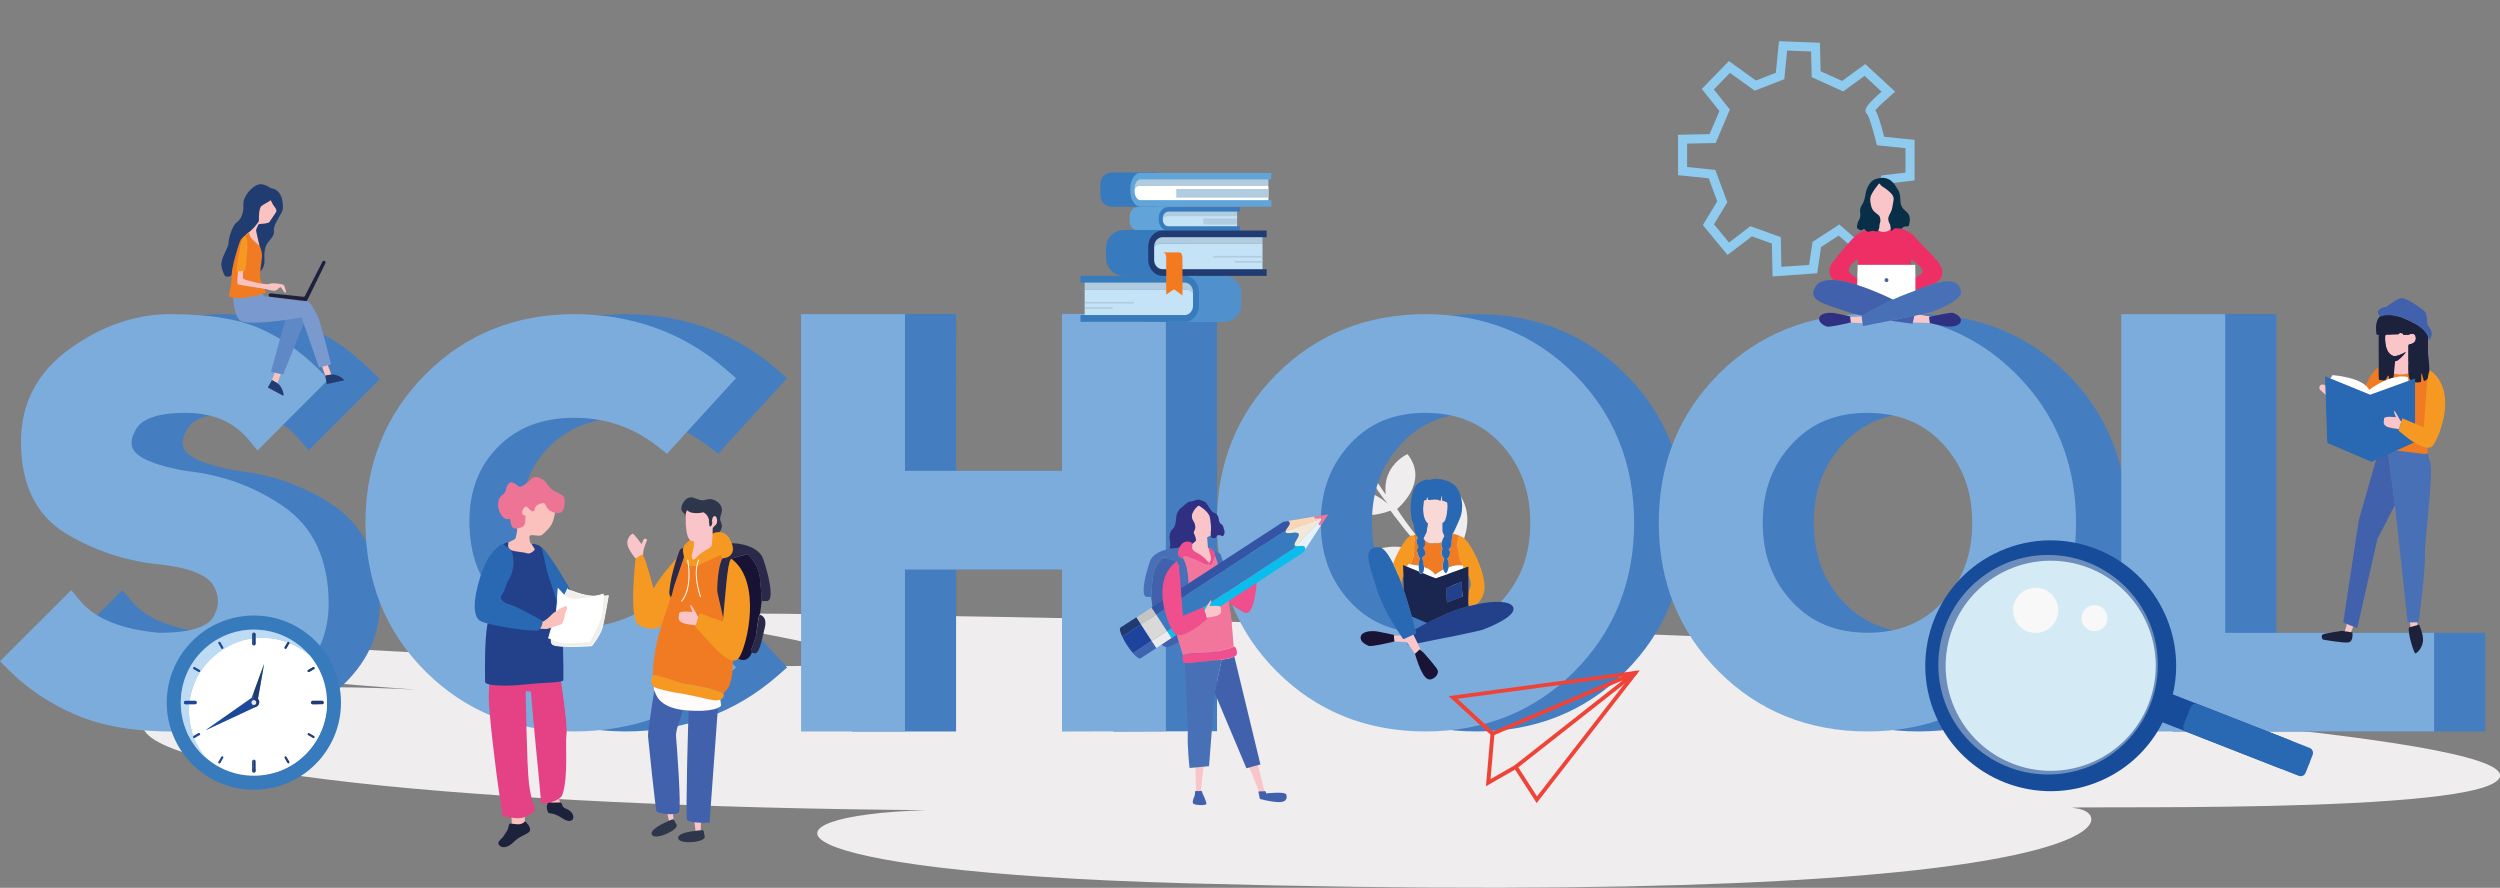 <svg xmlns="http://www.w3.org/2000/svg" xmlns:xlink="http://www.w3.org/1999/xlink" viewBox="0 0 3001.6 1065.9" xmlns:v="https://vecta.io/nano"><rect x="0" y="0" width="3001.6" height="1065.9" fill="#808080" stroke="none"/><style><![CDATA[.B{fill:#203c70}.C{fill:#fac5c9}.D{fill:#b1ccde}.E{fill:#fff}.F{fill:#f69922}.G{fill:#2968b2}.H{fill:#1d4798}.I{fill:#4161ad}.J{fill:#f07b22}.K{fill:#efeded}.L{fill:#c4e3f7}.M{fill:#387abe}.N{fill:#fac2c0}.O{fill:#ef4f8d}.P{fill:#4770b7}.Q{fill:#fac1bd}.R{fill:#22418a}.S{fill:#1c223c}.T{fill:#fac5c8}.U{fill:#fac6c9}]]></style><path d="M1424.4 1060.5c-514.1-14.2-526.4-81.4-312.3-87.8-521.9-3.8-993.1-45.5-936.5-114.4 51.5-62.7 533.8-12.3 218-38.6C238.7 806.8-43.7 832.2 48.2 764c20-14.9 1553.3 104.7 735.9-25.9-61.6-9.8 1937.9 22.6 1794 78.9-21.8 8.5-534.3 1.8-441.8 8.7 215.9 16 874.3 56.3 865.3 106.3-8.6 48.1-557.4 34.1-510.5 38.3 54.9 4.8 75.6 121.7-1066.7 90.2z" class="K"/><path opacity=".4" fill="#e6e1e2" d="M1411.3 719.1l-4.1-.7s-1.4-31.8-4.8-41.5c0 0-45.9-1.1-52.7-34.9 0 0 35.5-10.8 52.8 29.9 0 0-1.6-30.8-9.1-60.4 0 0-34.6 5.5-39.1-24.7 0 0 21.1-9.6 36.7 9.4 0 0-4.6-23.7-10-35.8 9.9-1.4-21.7 19.4-33.5-22.3 0 0 19.2-2.3 31 11.7l-8.9-25.1s-20.9-16.9-14.7-41.7c0 0 23.7 10.8 17.6 38.9l8.6 27.2s4.2-25.5 22.6-25.3c0 0 .1 31.3-19.1 35.7 0 0 8.6 25 10.9 43.2 0 0-.5-33.1 27.2-37.6 0 0 7.7 26-24.5 43.1 0 0 5.7 27.5 7.8 62 0 0-5.9-32.9 26.4-50.1 0 0 17.2 28.7-24.2 58.1-.1.1 3.5 19.2 3.1 40.9z"/><path d="M1772.3 733.9l3.3-5.1s-31.8-32.2-38.6-45.1c0 0 43.7-50.4 15-90.3 0 0-45.9 27.7-20.5 85.6 0 0-30.5-31.4-54.1-67.9 0 0 39.5-31.9 12.5-65.9 0 0-30.6 13.5-26.1 48.5 0 0-20.2-27.7-27.6-45.2 0 0 29.3-24.6 9.5-57.5 0 0-21.1 18.4-18.1 44.6l-17.5-33.8s2.8-38.8-29.1-55.9c0 0-11.9 36 23.4 56.4l20 35.5s-30.7-20-48.5 0c0 0 32.5 30.2 55.9 13.9 0 0 17.7 33.4 34.5 53.3 0 0-34.1-32.5-65.8-7 0 0 19.6 33.3 69 15.1 0 0 23.1 32.6 57 68 0 0-28.6-38-78.1-19.8 0 0 13.1 46.1 84.3 29.9 0 0 16.5 22.2 39.6 42.7z" class="K"/><g fill="#447dc0"><path d="M283.7 495.7c33.1 0 58 10.5 76 32.1l10.8 12.9 85.4-85.4-10.9-10.8c-22.2-22.2-46.4-39.1-72.1-50.3h0c-26.2-11.4-61.5-17-107.7-17-40.7 0-80.6 13.7-118.8 40.6-39.8 28.1-59.9 66-59.9 112.7 0 51.5 18.3 88.7 54.5 110.4 33.1 19.9 70 32.2 109.7 36.6h.2c45.4 4.5 61.2 16.3 66.5 25.4 7.5 12.9 7.5 24.9 0 37.9-7.2 12.4-29.4 19-64.3 19-45.4-3.9-77.5-16.8-95.5-38.4l-10.8-12.9-85.4 85.4 10.8 10.8c22.2 22.2 49.1 40.2 80.1 53.4 31 13.3 69.9 20.1 115.5 20.1 49.3 0 93.2-14.8 130.4-44 38.3-30.1 57.8-66.9 57.8-109.3 0-53.3-18.6-92.9-55.3-117.7C366.5 584 327.9 570 286 565.5c-43.9-7.4-57.9-17.5-62.4-22.8-4.3-5.2-7.6-12.6 1.4-27.9 9.1-15.8 37-19.1 58.7-19.1zm466.6 5.9c38.2 0 71.1 11.2 100.6 34.4l11.2 8.8L945 454l-11.9-10.3c-50.7-44.1-112.3-66.5-182.8-66.5-70.4 0-130.3 24.3-178 72.1s-72 107.5-72.2 177.5c0 71.4 24.3 131.8 72.1 179.4h0c47.8 47.6 107.7 71.8 178.1 72 70.8 0 132.3-22.4 182.9-66.5l11.8-10.3-83-90.9-11.2 9.1c-28.2 22.8-60.8 33.9-99.8 33.9-38.4 0-68.3-11.2-91.4-34.1s-34.5-53.5-34.7-93.2c0-36.9 11.2-66.2 34.3-89.6 23-23.3 52.9-34.8 91.1-35zm586.1 63.7h-188.5V377.2h-124.7v501h124.7V683.8h188.5v194.5l124.8-.4v-501h-124.8z"/><use xlink:href="#B"/><path d="M2303.5 377.2c-70.8 0-130.9 24.2-178.6 71.9S2053 556.9 2053 627.7c0 70.6 24.2 130.6 71.9 178.4s107.8 72.1 178.6 72.1 130.9-24.2 178.6-71.9 71.9-107.8 71.9-178.6-24.2-130.9-71.9-178.6-107.8-71.9-178.6-71.9zm-90.7 155.9c23.3-25.2 52.9-37.4 90.3-37.4 37.9 0 67.7 12.2 91 37.4 23.6 25.5 35.1 56.5 35.1 94.6 0 38.2-11.5 69.1-35.1 94.6-23.3 25.2-52.9 37.4-90.3 37.4-37.9 0-67.7-12.2-91-37.4-23.6-25.5-35.1-56.5-35.1-94.6s11.5-69.1 35.1-94.6zm520.3 226.7V377.2h-124.8v501h375.6V759.8z"/></g><g fill="#7cacdc"><path d="M222.4 495.7c33.1 0 58 10.5 76 32.1l10.8 12.9 85.4-85.4-10.9-10.8c-22.2-22.2-46.4-39.1-72.1-50.3h0c-26.2-11.4-61.5-17-107.7-17-40.7 0-80.6 13.7-118.8 40.6-39.8 28.1-59.9 66-59.9 112.7 0 51.5 18.3 88.7 54.5 110.4 33.1 19.9 70 32.2 109.7 36.6h.2c45.4 4.5 61.2 16.3 66.5 25.4 7.5 12.9 7.5 24.9 0 37.9-7.2 12.4-29.4 19-64.3 19-45.4-3.9-77.5-16.8-95.5-38.4l-10.8-12.9L0 793.9l10.8 10.8C33 827 60 844.9 90.9 858.2c31 13.3 69.9 20.1 115.5 20.1 49.3 0 93.2-14.8 130.4-44 38.3-30.1 57.8-66.9 57.8-109.3 0-53.3-18.6-92.9-55.3-117.7-34.2-23.2-72.8-37.2-114.7-41.7-43.9-7.4-57.9-17.5-62.4-22.8-4.3-5.2-7.6-12.6 1.4-27.9 9.2-15.9 37-19.2 58.8-19.2zm466.6 5.9c38.2 0 71.1 11.2 100.6 34.4l11.2 8.8 82.9-90.8-11.9-10.3c-50.7-44.1-112.3-66.5-182.8-66.5-70.4 0-130.3 24.3-178 72.1s-72 107.5-72.2 177.5c0 71.4 24.3 131.8 72.1 179.4h0c47.8 47.6 107.7 71.8 178.1 72 70.8 0 132.3-22.4 182.9-66.5l11.8-10.3-83-90.9-11.2 9.1c-28.2 22.8-60.8 33.9-99.8 33.9-38.4 0-68.3-11.2-91.4-34.1s-34.5-53.5-34.7-93.2c0-36.9 11.2-66.2 34.3-89.6 23-23.3 52.8-34.8 91.1-35zm586.1 63.7h-188.5V377.2H961.8v501h124.8V683.8h188.5v194.5l124.7-.4v-501h-124.7zm436.4-188.1c-70.8 0-130.9 24.2-178.6 71.9S1461 556.9 1461 627.7c0 70.6 24.2 130.6 71.9 178.4s107.8 72.1 178.6 72.1 130.9-24.2 178.6-71.9 71.9-107.8 71.9-178.6-24.2-130.9-71.9-178.6-107.8-71.9-178.6-71.9zm-90.6 155.9c23.3-25.2 52.9-37.4 90.3-37.4 37.9 0 67.7 12.2 91 37.4 23.6 25.5 35.1 56.5 35.1 94.6 0 38.2-11.5 69.1-35.1 94.6-23.3 25.2-52.9 37.4-90.3 37.4-37.9 0-67.7-12.2-91-37.4-23.6-25.5-35.1-56.5-35.1-94.6s11.5-69.1 35.1-94.6z"/><use xlink:href="#B" x="469.2"/><path d="M2671.7 759.8V377.2h-124.8v501h375.6V759.8z"/></g><circle fill="#c3e9fb" cx="2459" cy="798.1" r="131.8"/><path fill="#174c9a" d="M2401.8 661.4c-76.2 33.3-110.9 122.1-77.6 198.3s122.1 110.9 198.3 77.6c33.4-14.6 58.8-39.8 74-70l139.9 54.8c9.2 3.6 32.5 3.7 36.1-5.5s-14.9-24.7-24.1-28.3l-139.6-54.6c7.2-30.6 4.9-63.7-8.7-94.6-33.3-76.3-122.1-111-198.3-77.7zm110.9 253.5c-63.8 27.9-138.2-1.2-166.1-65s1.2-138.2 65-166.1 138.2 1.2 166.1 65c27.9 63.9-1.2 138.2-65 166.1z"/><path d="M2776.7 906.2l-8.5 21.7c-1.3 3.2-4.9 4.9-8.2 3.6l-134.7-52.7c-3.2-1.3-4.9-4.9-3.6-8.2l8.5-21.7c1.3-3.2 4.9-4.9 8.2-3.6l134.7 52.7c3.2 1.2 4.8 4.9 3.6 8.2z" class="G"/><g class="E"><circle cx="2444.1" cy="732.8" r="27.1"/><circle cx="2514.7" cy="742.2" r="15.6"/></g><circle opacity=".4" cx="2459" cy="798.1" r="131.8" class="K"/><path fill="#5091cd" d="M1469.9 386.5h-90c-11.2 0-20.4-9.2-20.4-20.4v-14.4c0-11.2 9.2-20.4 20.4-20.4h90c11.2 0 20.4 9.2 20.4 20.4v14.4c-.1 11.2-9.2 20.4-20.4 20.4z"/><path d="M1424.3 336.5h-122v11.2h122c5.9 0 10.7 5.4 10.7 12v-11.2c0-6.6-4.8-12-10.7-12z" class="D"/><path d="M1424.3 347.7h-122v33.7h122c5.9 0 10.7-5.4 10.7-12v-9.6c0-6.7-4.8-12.1-10.7-12.1z" class="L"/><path d="M1302.6 362.5h58.9v2h-58.9zm0 6.2h33.3v2h-33.3z" class="D"/><path fill="#387bbd" d="M1422.4 386.4h-125.1v-8.1h125.1c5.5 0 10-5.1 10-11.4v-16.2c0-6.3-4.5-11.4-10-11.4h-125.1v-8.1h125.1c9.4 0 17.1 8.7 17.1 19.5v16.2c-.1 10.8-7.7 19.5-17.1 19.5z"/><path fill="#61a4d9" d="M1367.7 277.3h53.3a4.91 4.91 0 0 0 4.9-4.9v-19.3a4.91 4.91 0 0 0-4.9-4.9h-53.3c-6.3 0-11.4 5.1-11.4 11.4v6.3c.1 6.2 5.2 11.4 11.4 11.4z"/><path d="M1401.6 251.7h83.7v7.7h-83.7c-4 0-7.3 3.7-7.3 8.2V260c-.1-4.6 3.2-8.3 7.3-8.3z" class="D"/><path d="M1401.6 259.4h83.7v14.4h-83.7c-4 0-7.3-3.7-7.3-8.2v2.1c-.1-4.6 3.2-8.3 7.3-8.3z" class="L"/><g class="D"><path d="M1444.7 262.2h40.4v7.3h-40.4z"/><path d="M1462.2 265.1h22.8v1.4h-22.8z"/></g><path d="M1402.9 277.2h85.8v-5.5h-85.8c-3.8 0-6.8-3.5-6.8-7.7v-2.2c0-4.2 3.1-7.7 6.8-7.7h85.8v-5.5h-85.8c-6.5 0-11.7 5.9-11.7 13.2v2.2c0 7.3 5.2 13.2 11.7 13.2zm-68-29h52.1c3.2 0 5.9-2.6 5.9-5.9V213c0-3.2-2.6-5.9-5.9-5.9h-52.1c-7.6 0-13.8 6.2-13.8 13.8v13.6c.1 7.5 6.2 13.7 13.8 13.7z" class="M"/><path d="M1367.8 212.1h155.1V223h-155.1c-4.2 0-7.6 5.2-7.6 11.7v-10.9c0-6.5 3.4-11.7 7.6-11.7z" class="D"/><path d="M1367.8 223h155.1v20.3h-155.1c-4.2 0-7.6-5.2-7.6-11.7v3c0-6.4 3.4-11.6 7.6-11.6z" class="E"/><g class="D"><path d="M1412.3 226.9h110.4v10.4h-110.4z"/><path d="M1499.1 231h23.6v2h-23.6z"/></g><path fill="#61a4d9" d="M1369.2 248.1h157.2v-7.8h-157.2c-3.9 0-7-4.9-7-10.9v-3.1c0-6 3.2-10.9 7-10.9h157.2v-7.8h-157.2c-6.7 0-12.1 8.4-12.1 18.6v3.1c0 10.5 5.4 18.8 12.1 18.8z"/><path d="M1349.5 331.2h64c8.7 0 15.8-7.1 15.8-15.8v-23.5c0-8.7-7.1-15.8-15.8-15.8h-64c-11.9 0-21.6 9.7-21.6 21.6v11.9c0 11.9 9.7 21.6 21.6 21.6z" class="M"/><path d="M1393.8 281.2h122v11.2h-122c-5.9 0-10.7 5.4-10.7 12v-11.2c0-6.6 4.8-12 10.7-12z" class="D"/><path d="M1393.8 292.4h122v33.7h-122c-5.9 0-10.7-5.4-10.7-12v-9.6c0-6.7 4.8-12.1 10.7-12.1z" class="L"/><path d="M1456.7 307.2h58.9v2h-58.9zm25.5 6.2h33.3v2h-33.3z" class="D"/><path fill="#203b71" d="M1395.7 331.2h125.1v-8h-125.1c-5.5 0-10-5-10-11.2v-16c0-6.2 4.5-11.2 10-11.2h125.1v-8h-125.1c-9.4 0-17.1 8.6-17.1 19.2v16c.1 10.5 7.7 19.2 17.1 19.2z"/><path fill="#f47a20" d="M1395.8 303c-.7 0 20.6 0 20.6 0s3.3.6 3.3 7v44.8l-10.1-7.5-9.4 6.4v-43.5c0 .1.7-7.2-4.4-7.2z"/><path fill="#387bbd" d="M304.8 739c-57.7 0-104.6 46.8-104.6 104.6 0 57.7 46.8 104.6 104.6 104.6 57.7 0 104.6-46.8 104.6-104.6S362.6 739 304.8 739zm-87.7 104.5c0-48.5 39.3-87.7 87.7-87.7 26.7 0 50.7 12 66.8 30.8 13.1 15.3 21 35.2 21 56.9 0 48.5-39.3 87.7-87.7 87.7-21.7 0-41.6-7.9-56.9-21-19-16-30.9-39.9-30.9-66.7z"/><path d="M392.6 843.5c0-21.7-7.9-41.6-21-56.9-7.1-6.1-15.2-11.1-24.1-14.6 0 .2-.1.3-.2.5l-3.4 5.9c-.4.6-1.1.8-1.8.5-.6-.4-.8-1.1-.5-1.8l3.4-5.9.1-.1c-9.5-3.5-19.8-5.5-30.5-5.5a97.18 97.18 0 0 0-7.7.3v6.9c0 1.2-1 2.1-2.1 2.1s-2.1-1-2.1-2.1v-6.4c-3.4.5-6.8 1.1-10 2-.2.1-.5.1-.7.2-2 .5-4 1.2-6 1.9-.3.1-.6.2-.8.3-.3.1-.7.3-1 .4l-2.3.9c-.1.1-.3.1-.4.2-2.1.8-4.1 1.8-6.1 2.8-1 .5-2 1-2.9 1.6-.1 0-.1.1-.2.1-1.6.9-3.1 1.8-4.6 2.8-.5.3-.9.6-1.4.9-.3.2-.5.4-.8.6-.7.5-1.4.9-2.1 1.4-.6.5-1.3.9-1.9 1.4-.3.2-.6.5-.9.7-.4.3-.8.7-1.3 1l-1.5 1.2c-.3.3-.6.6-1 .8-.6.5-1.1 1-1.7 1.5l-.9.9a79.27 79.27 0 0 0-4.1 4.1c-1.3 1.4-2.6 2.9-3.8 4.4-.3.3-.5.6-.8.9s-.5.7-.8 1.1c-.4.6-.9 1.2-1.3 1.7-.5.6-.9 1.3-1.3 1.9-.2.3-.4.6-.7.9-.4.6-.8 1.3-1.2 1.9-.2.4-.5.7-.7 1.1-.3.4-.5.9-.8 1.3-.3.6-.7 1.1-1 1.7-.2.3-.3.6-.5.9-.4.7-.8 1.5-1.2 2.2-.2.4-.4.8-.6 1.3-.3.6-.6 1.3-.9 1.9-.3.8-.7 1.5-1 2.3-.1.3-.3.7-.4 1-.3.6-.5 1.3-.7 1.9-.2.5-.4.9-.5 1.4-.2.4-.3.9-.4 1.3-.2.7-.5 1.4-.7 2.1-.1.4-.2.8-.4 1.2l-.6 2.2c-.2.7-.3 1.4-.5 2-.1.5-.2 1-.4 1.5l-.3 1.7c-.1.6-.3 1.2-.4 1.8l-.3 1.6-.3 2h6.3c1.1 0 2.1.8 2.2 1.8.2 1.3-.8 2.4-2.1 2.4h-6.9a97.18 97.18 0 0 0-.3 7.7c0 10.7 1.9 21 5.5 30.5l.1-.1 5.9-3.4h.1c.3-.2.6-.2.9-.1.1 0 .2.1.3.1s.1 0 .2.1c.1 0 .1.1.2.2l.1.1v.2c0 .1.1.2.1.2 0 .1.1.1.1.2v.5c0 .1-.1.2-.1.3s0 .1-.1.2-.2.3-.4.4l-5.9 3.4c-.2.1-.3.1-.5.2 3.6 8.8 8.5 17 14.6 24.1 15.3 13.1 35.2 21 56.9 21 48.5 0 87.8-39.3 87.8-87.8zm-3.7 0c0 1.2-1 2.1-2.1 2.1h-11.3c-1.2 0-2.1-1-2.1-2.1 0-1.2 1-2.1 2.1-2.1h11.3c1.1 0 2.1 1 2.1 2.1zm-19-39l5.9-3.4c.6-.4 1.4-.1 1.8.5s.1 1.4-.5 1.8l-5.9 3.4c-.6.4-1.4.1-1.8-.5-.3-.7-.1-1.5.5-1.8zm-.4 76.4c.4-.6 1.1-.8 1.8-.5l5.9 3.4c.6.4.8 1.1.5 1.8-.4.6-1.1.8-1.8.5l-5.9-3.4c-.7-.4-.9-1.2-.5-1.8zm-27.4 27.3c.6-.4 1.4-.1 1.8.5l3.4 5.9c.4.6.1 1.4-.5 1.8s-1.4.1-1.8-.5l-3.4-5.9c-.3-.7-.1-1.5.5-1.8zm-95.3-31.4l54.8-38.4c.2-.2.4-.3.6-.4l2.6-7.2 12.4-34-7.4 42.2c.3.3.5.6.8 1 1.6 2.8.7 6.5-2.2 8.1-.3.2-.6.3-.9.4l-2.6 1.2-58.1 27.1zm21.2 33.1l-3.4 5.9c-.4.6-1.1.8-1.8.5h0c-.6-.4-.8-1.1-.5-1.8l3.4-5.9c.4-.6 1.1-.8 1.8-.5.6.4.8 1.2.5 1.8zm34.7 15.6v-11.3c0-1.2 1-2.1 2.1-2.1s2.1 1 2.1 2.1v11.3c0 1.2-1 2.1-2.1 2.1s-2.1-.9-2.1-2.1z" class="E"/><path fill="#bddbf3" d="M232 885.6c-.3-.6-.2-1.3.4-1.7-3.5-9.5-5.5-19.8-5.5-30.5a97.18 97.18 0 0 1 .3-7.7H223c-1.1 0-2-.8-2.2-1.8-.2-1.3.8-2.4 2.1-2.4h4.8l.3-2 .3-1.6c.1-.6.2-1.2.4-1.8l.3-1.7c.1-.5.2-1 .4-1.5.2-.7.3-1.4.5-2 .2-.8.4-1.5.6-2.2.1-.4.2-.8.4-1.2.2-.7.5-1.4.7-2.1.1-.4.3-.9.4-1.3.2-.5.4-.9.5-1.4.2-.6.5-1.3.7-1.9.1-.3.3-.7.4-1 .3-.8.6-1.5 1-2.3.3-.7.6-1.3.9-1.9.2-.4.4-.9.6-1.3.4-.7.8-1.5 1.2-2.2.2-.3.3-.6.5-.9.3-.6.7-1.2 1-1.7.3-.4.5-.9.8-1.3.2-.4.5-.7.7-1.1.4-.6.8-1.3 1.2-1.9.2-.3.4-.6.7-.9.4-.7.9-1.3 1.3-1.9s.9-1.2 1.3-1.7l.8-1.1c.3-.3.5-.6.8-.9 1.2-1.5 2.5-3 3.8-4.4a79.27 79.27 0 0 1 4.1-4.1l.9-.9c.5-.5 1.1-1 1.7-1.5.3-.3.6-.6 1-.8l1.5-1.2c.4-.3.8-.7 1.3-1 .3-.2.6-.5.9-.7.6-.5 1.2-1 1.9-1.4.7-.5 1.4-1 2.1-1.4.3-.2.5-.4.8-.6.5-.3.9-.6 1.4-.9 1.5-1 3.1-1.9 4.6-2.8.1 0 .1-.1.2-.1 1-.5 2-1.1 2.9-1.6 2-1 4-1.9 6.1-2.8.1-.1.3-.1.4-.2l2.3-.9c.3-.1.7-.3 1-.4s.6-.2.8-.3c2-.7 4-1.3 6-1.9.2-.1.5-.1.7-.2 3.3-.8 6.6-1.5 10-2v-4.8c0-1.2 1-2.1 2.1-2.1s2.1 1 2.1 2.1v4.4a97.18 97.18 0 0 1 7.7-.3c10.7 0 21 1.9 30.5 5.5.4-.5 1.1-.7 1.7-.4.5.3.7.8.6 1.3 8.8 3.6 17 8.5 24.1 14.6-16.1-18.9-40-30.8-66.8-30.8-48.5 0-87.7 39.3-87.7 87.7 0 26.7 12 50.7 30.8 66.8-6.1-7.1-11.1-15.2-14.6-24.1-.5-.2-1-.5-1.3-.9zm30.8-114.9c.6-.4 1.4-.1 1.8.5l3.4 5.9c.4.6.1 1.4-.5 1.8s-1.4.1-1.8-.5l-3.4-5.9c-.3-.6-.1-1.4.5-1.8zM232 801.5c.4-.6 1.1-.8 1.8-.5l5.9 3.4c.6.4.8 1.1.5 1.8-.4.6-1.1.8-1.8.5l-5.9-3.4c-.6-.4-.8-1.2-.5-1.8z"/><path d="M304.8 759.5V775c1.2 0 2.1-1 2.1-2.1v-11.3c0-1.2-.9-2.1-2.1-2.1z" class="B"/><g class="H"><path d="M304.8 759.5c-1.2 0-2.1 1-2.1 2.1v11.2c0 1.2 1 2.1 2.1 2.1v-15.4z"/><use xlink:href="#C"/></g><use xlink:href="#C" x="79.4" y="137.5" class="B"/><path d="M232 885.6c.3.5.8.7 1.3.6.2 0 .3-.1.5-.2l5.9-3.4a.78.78 0 0 0 .4-.4s0-.1.1-.2.1-.2.1-.3v-.5c0-.1 0-.1-.1-.2 0-.1 0-.2-.1-.2v-.1c0-.1-.1-.1-.2-.2l-.2-.2s-.1-.1-.2-.1c-.1-.1-.2-.1-.3-.1-.3-.1-.6 0-.9.1h-.1l-5.9 3.4-.1.1c-.4.6-.5 1.3-.2 1.9z" class="H"/><path d="M371.2 806.7l5.9-3.4c.6-.4.8-1.1.5-1.8-.4-.6-1.1-.8-1.8-.5l-5.9 3.4c-.6.4-.8 1.1-.5 1.8.4.6 1.2.9 1.8.5z" class="B"/><path d="M304.8,912.1c-1.2,0-2.1,1-2.1,2.1v11.3c0,1.2,1,2.1,2.1,2.1V912.1z" class="H"/><path d="M306.9 925.5v-11.3c0-1.2-1-2.1-2.1-2.1v15.5c1.2 0 2.1-.9 2.1-2.1zm66.5-82c0 1.2 1 2.1 2.1 2.1h11.3c1.2 0 2.1-1 2.1-2.1 0-1.2-1-2.1-2.1-2.1h-11.3c-1.2 0-2.1 1-2.1 2.1z" class="B"/><path d="M227.7 841.4l-.3 2.5.3-2.5h-4.8c-1.3 0-2.3 1.1-2.1 2.4.1 1.1 1.1 1.8 2.2 1.8h11.2c1.3 0 2.3-1.1 2.1-2.4-.1-1.1-1.1-1.8-2.2-1.8h-6.4zm4.8-38.1l5.9 3.4c.6.4 1.4.1 1.8-.5s.1-1.4-.5-1.8l-5.9-3.4c-.6-.4-1.4-.1-1.8.5-.3.6-.1 1.4.5 1.8z" class="H"/><path d="M369.9 882.6l5.9 3.4c.6.4 1.4.1 1.8-.5s.1-1.4-.5-1.8l-5.9-3.4c-.6-.4-1.4-.1-1.8.5-.3.7-.1 1.5.5 1.8z" class="B"/><path d="M267.5 908.2c-.6-.4-1.4-.1-1.8.5l-3.4 5.9c-.4.6-.1 1.4.5 1.8h0c.6.4 1.4.1 1.8-.5l3.4-5.9c.3-.7.1-1.5-.5-1.8z" class="H"/><path d="M346.9 770.7c-.6-.3-1.3-.2-1.7.4l-.1.1-3.4 5.9c-.4.6-.1 1.4.5 1.8s1.4.1 1.8-.5l3.4-5.9c.1-.2.1-.3.2-.5-.1-.5-.3-1-.7-1.3z" class="B"/><path d="M304.8 848.1v-1.8c-1.5 0-2.8-1.2-2.8-2.8 0-1.5 1.2-2.8 2.8-2.8v-10l-2.6 7.2c-.2.1-.4.3-.6.4l-54.8 38.4 58-27v-1.6z" class="H"/><path d="M304.8 840.8c1.5 0 2.8 1.2 2.8 2.8 0 1.5-1.2 2.8-2.8 2.8v3.5l2.6-1.2c.3-.1.6-.3.9-.4 2.8-1.6 3.8-5.3 2.2-8.1-.2-.4-.5-.7-.8-1l7.4-42.2-12.4 34v9.8z" class="B"/><circle fill="#e9e9eb" cx="304.8" cy="843.5" r="2.8"/><path d="M337.9 446.5l-4.8 13.6-6.6-3.7 5.9-15.4zm54.9-10.3l5.1 13.5-7.4 1.4-5.5-15.5z" class="N"/><path fill="#5f88c6" d="M325.3 446.5l14.7 3.2 27.8-69.2-17.2-7.1-10.2 5.2-2.7 1.4 5.4 1.7z"/><path d="M340.2 475.2c1.2-2.3-2-11.8-7.1-15.1-5.1-3.2-6.6-3.7-6.6-3.7l-5 8.9 18.7 9.9z" class="B"/><path fill="#7999cf" d="M279.7 355.3c0-.3.9 28.7 11.5 31 19.8 4.3 70.9-5.2 70.9-5.2l20.9 60.3 14.6-4s-13.2-52.5-16.4-58.5-9.2-18.1-12.9-17.2-50.8-6-50.8-6l-4-4.3-33.8 3.9z"/><path d="M413.1 456.6c-.6-2.6-9.2-7.7-15.2-6.9-6 .9-7.5 1.4-7.5 1.4l2 10 20.7-4.5z" class="B"/><path d="M311.9 295.6c-.4-1.5-3.1-12.2-3.8-15.7-.8-3.4 2.7-11.1 2.7-11.1s8 1.5 10.7 0 14.2-20.3 14.2-20.3l-4.2-16.4-10.3-.8-11.6 12.7-14.2 29.5-.4 14.2 16.9 7.9z" class="N"/><path d="M296.9 280.3c7-4.6 12-12 13.6-14.3.3-.5.5-1 .4-1.6-.1-3.2-.2-14.7 3.2-17.2 4-2.9 10.9-6.1 10.9-6.9 0-.9 1.5 4.3 4.7 8.1 2.1 2.5 2.3 4.4 2.1 5.5-.1.4-.2.8-.5 1.2l-7.8 11.5c-1.2 1.6-8 2.1-11.2 2.3-1 .1-1.9.7-2.4 1.6-.9 1.9-2.4 5-2.4 5.8 0 1 3.4 15.8 4.2 18.9.1.4.1.8 0 1.2-.8 4.1-5.4 28.8-2.8 30.1 2.9 1.4 9.2-4.6 8.6-14.1s.6-16.1 3.7-20.7c3.2-4.6 8.6-8 7.7-15.2s10-20.4 10.6-25c.6-4.5.6-23.5-13.6-25.4-.5-.1-.9-.2-1.3-.5-2-1.4-9.1-5.9-14.9-3.9-6.9 2.3-18.1 13.5-17.5 24.1s-2.9 17.5-8 21.2c-5.2 3.7-10 19.5-9.8 24.7.3 5.2-9.8 18.6-8.6 27.3.6 4.2 2.3 8.5 3.9 11.8 1.1 2.3 7.6 1.7 8.4-.8 3.4-10.9 7.3-31.9 10.7-34 3.8-2.3 6.1-10.9 6.9-13.9.2-.8.6-1.4 1.2-1.8z" class="B"/><path d="M298.7 278.7s1.4 6.9 4.9 9.5c3.4 2.6 8.3 7.5 8.3 7.5s3.2 6.3 2.6 13.5-3.7 21.5-1.4 27.5 6.6 14.6 6.6 14.6-20.1 7.7-37.6 6.6l-7.5-2s4.3-19.2 3.7-26.4 8.6-38.7 10.9-41.9 9.5-8.9 9.5-8.9z" class="J"/><path d="M343.4 351s-1.1-8.3-3.4-9.2-12.1-2.6-16.9-.9c-4.9 1.7-28.7-4.6-30.7-6s.6-15.5.6-15.5l-6.6 2s-2.9 19.2-.6 20.1 33.3 5.2 35.3 6c2 .9 8.9 2.3 10.6 1.1 1.7-1.1 4.3-4.3 5.5-3.7 1 .6 4.8 9 6.2 6.1z" class="N"/><path fill="#1d213d" d="M325.1 352.2l39.1 4.1c.8.1 1.6-.3 2-1.1l20.9-41c.7-1.4 2.8-1.5 3.6 0h0a1.91 1.91 0 0 1 0 1.8L369 360.3c-.4.8-1.2 1.2-2 1.1l-42.7-5.1c-2-.2-2.4-2.9-.7-3.8l.4-.2c.3-.1.7-.1 1.1-.1z"/><path d="M294.3 325s6.3-40.7-.1-41.3-10.3 42.4-10.3 42.4l10.4-1.1z" class="F"/><path fill="#939393" d="M1084.6 879.2l5.7-1.9-5.7 1.9z" opacity=".34"/><path d="M807.7 972.8L809 987l-5.7-.9-3.1-13.7zm34 11.5l-.4 13.3h-6.2l-1.8-15z" class="C"/><path d="M835.1 997.6s-23 1.8-20.8 9.3 33.6 4.4 31.8-2.7-.4-6.2-1.8-7.1c-1.2-.8-9.2.5-9.2.5zm-35.5-10.5s-21.2 9.1-16.7 15.5 33.2-6.6 29.3-12.7-2.4-5.7-3.9-6.1-8.7 3.3-8.7 3.3zm32.5-367.4c-1.6-2.3-3.8-2.8-6.6-4.5-.9-.6-1.2 13.5-2 12.9-.4-.3-1.3-11.1-1.7-11.4-2.2-1.7-3.8-3.5-3.8-5.8 0-6 6.3-16.8 15.6-13s9.6 3 16.9 1.5 19.2 6.6 15.7 16.7-.5 7.8.5 14.9c1 7-13.4 20.4-14.9 15.7-1.5-4.8-18.2-1.4-14.1-4.5 5.3-4 12.6-18.4 11.4-17.7-1.3.5-12.9.7-17-4.8z" fill="#2e364b"/><path d="M827.4 846.4c-1.4 12.2-4.1 131.8-2.7 137.2s27.2 4.1 27.2 4.1l10.9-149.4-35.4 8.1zm-8.2 5.8c0 8.4-8.4 22.1-7.5 32.3s6.6 86.2 3.5 90.6-25.6 2.2-27-1.3c-1.3-3.5-9.7-84-10.2-90.2-.4-6.2 9.7-68.1 9.7-68.1l31.5 36.7z" class="I"/><path d="M759.3 640.7c1.4-.8 11 12.6 11 12.6l1.2-2.9c1.7-6.4 5.5-2.4 5.5-2.4s-4 9.9-4.5 13.1c-.2 1.4-.3 3.6-.3 5.7-.3-.5-.7-.9-.9-.9l-8 5c-3.4-4.2-8.2-10.7-9.6-15.7-2.5-8 4.1-13.7 5.6-14.5z" class="C"/><path d="M772.1 666.7c3.7 5.9 12.6 40.1 12.6 40.1 7.9-16 35.7-45.2 35.7-45.2l-.2 1.2s-13.9 17.4-16.2 47.4c-.3 3.7 7.4 9.2 7.2 13-7.6 8.4-10.6 43.8-44 27.5-12.9-6.3-4.1-79.9-4.1-79.9l.1-.1 8-5c.2.1.5.5.9 1z" class="F"/><path fill="#181335" d="M913.7 708c-1.6-14.9-.8-20.9-7.2-31.4-10.1-16.5-10.9-10-14.9-9.6-1.9.2-5.2 1.5-8.6 2.4l-8.8.5c7.3 2.7 12.7 27 8.5 33.9-1.6 2.6 7.3-1.4 2.4 7.2l-3.6 41.1c1 4.8 1.7 8 2.1 8.1 1.6.8 10.5 3.2 8 6.4-2.4 3.2-2.4 7.6-9.6 4.8-.9-.4-1.8-1.1-2.7-2.3-.2 1.1-.4 2.2-.5 3.2-.6 3.2-1.9 8.1-3.4 13.3 7.5 1.5 19.4 16 27.5-2.3-2.1-1.1-1.2-2.7-1.2-2.7s6.8-17.3 6.8-22.1 3.2-20.9 3.2-20.9c.2.1.4.1.7.2.9-6 1.6-11.7 2.1-16.9-.8-1.1.1-4.5-.8-12.9z"/><g class="J"><path d="M859.3 664.8c-2.6 1.1-12.9 6.2-16.8 7.9-3.8 1.8-7.9 5-10.3 1.5 1.2 3.2-3.5 2.1-4.7.9-1-1-3.5-9.3-3.8-14l-14.2 41.7c-1.6 5.2-4 15.7-4 15.7l-.7-1.7-.3 2.5c1.7-.7-4.8 35.3-4.9 36.5-1 14.7 23.3 19.8 32 24.5-4.9-3.2 36-1 36-1 1.4-1.4 3-87.7 12.4-104.5-.4-5.2-17 12.5-16.7 9.5.7-6.4 3.2-13.4 6.4-18.4-.2-1.1-1.8-4.9-10.4-1.1zm-27.9-6.8s-2.4 4.7-2.2 8.8c.5-2.6 1.5-5.8 2.2-8.8h0z"/><path d="M834.4 670.4l-2.8 1.5c-.3 0-.5 0-.7-.1.4.5.7.5 1.3 2.4-.3-.4.6-1.9 2.2-3.8zm3.4 65.9c1.5.5 2.5.7 2.9.3 0 0-1.1.1-2.9-.3zm43.6 15.8c1.4-12.6 2.6-27.5 3.6-41.1l-8.4 14.8 4.8 26.3z"/></g><path d="M865.6 612c0-.2-.1-.5-.1-.7 0 .3.1.5.1.7zm.3 4.1c0-.7 0-1.3-.1-2 0 .1 0 .2-.1.3.2.6.2 1.1.2 1.7z" class="C"/><g fill="#2b294a"><path d="M868.7 739.2c1.7 8.2 5.8 24 10.6 30.1.9 1.1 1.8 1.9 2.7 2.3 7.2 2.8 7.2-1.6 9.6-4.8s-6.4-5.6-8-6.4c-.4-.2-1.1-3.3-2.1-8.1l-4.8-26.4-8 13.3zm-64.2-23.4c.1.3.2.7.4 1l.7 1.7s2.4-10.5 4-15.7c1.3-4.3 10.9-31.6 14.2-41.7 0-.6-.1-1.1 0-1.6.1-.8.4-1.7.9-2.5-.8-.6-4.4.3-8.2 2.8l-1.2 2.9c-2.8 7.4-10.1 28-11.7 48.5-.2 1.2.4 3 .9 4.6z"/><path d="M916.1 670.6c-5.4-14.7-29-19.3-41.4-18.3 5.4 13.1-4.9 13.9-4.9 13.9s0-.1-.1-.3c-3.2 5-8.1 14.9-8.6 42.9-.1 2.9 8.6 36.9 9 42 5.8-10.3 4.5-72.2 5.2-73.3 1.4-2.2 2.5-4.3 4.1-5.2.5-.9 1-1.8 1.5-2.5.7-.1 1.3-.3 2-.5 3.4-.9 6.7-2.2 8.6-2.4 4-.4 4.7-6.8 14.9 9.6 6.4 10.5 5.6 16.5 7.2 31.4.9 8.4 0 11.8.8 13.1.6 1 2.2.7 6.4.6 9.8-.3 1.3-34.5-4.7-51zm-7.6 88.1c0 4.8-6.8 22.1-6.8 22.1s-.9 1.6 1.2 2.7c.7.4 1.7.7 3.2.9 6 .8 8.8-17.7 12.1-30.5 3-11.8-2.9-14.8-5.7-15.8-.3-.1-.5-.2-.7-.2-.1-.1-3.3 15.9-3.3 20.8z"/></g><g class="F"><path d="M848.4 659.2c-5.7 2.9-11.1 7.8-14 11.2-1.6 1.9-2.4 3.3-2.1 3.8 2.4 3.5 6.5.3 10.3-1.5l16.8-7.9c8.6-3.8 10.2 0 10.5 1.1 0 .2.1.3.1.3s10.3-.8 4.9-13.9c-.1-.4-.3-.7-.4-1.1-6.5-14.1-17.6-7.1-17.6-7.1l-.3 6.8s.1.6-.2 1.6c-.9 1.6-2.7 4-8 6.7z"/><path d="M829.2 676.2c-2-2.9.9-6.3 2.4-8.1 3-3.6 8.8-9 15.2-12.1 4.9-2.4 5.8-4.3 5.9-4.7h0l.4-9.1 1.6-1c.6-.4 6-3.6 12.3-1.8 4.5 1.3 8 4.8 10.6 10.4.1.3.3.6.4.9l.1.3c2.4 5.7 2.5 10.4.3 13.9-2.7 4.4-7.7 4.9-8.2 5l-3.5.7-.3-3.6s-1.3-.7-5.6 1.2l-8.8 4.2-7.9 3.8c-.6.3-1.3.6-2 1-1.8 1-4.6 2.4-7.2 2.4-2.1-.2-4.1-1-5.7-3.4zm40.3-15.8c.8.4 1.4.9 2 1.4.3-.2.5-.5.7-.8.8-1.4.5-4-.8-7.3l-.2-.5c-.1-.2-.1-.3-.2-.5-1.6-3.5-3.6-5.7-6-6.4-1.8-.6-3.6-.2-4.8.2l-.2 4.3c0 .7 0 1.7-.5 3-1.2 3.2-4.4 6.1-9.5 8.6-3.8 1.9-7.6 4.9-10.5 7.7.5-.3 1-.5 1.5-.7l7.8-3.7c3.9-1.9 7.5-3.6 9-4.2 3-1.3 5.6-2 7.8-2 1.4 0 2.7.3 3.9.9z"/><path d="M823.7 661.1c.3 4.7 2.8 13 3.8 14 1.2 1.2 5.9 2.4 4.7-.9-.7-1.8-1-1.9-1.3-2.4-.3-.4-.7-1-1.3-2.9-.2-.7-.3-1.4-.4-2.1-.2-4.1 2.2-8.8 2.2-8.8l.6-4.9-.7-2.1s-4.7 2.8-6.7 6c-.5.8-.9 1.7-.9 2.5v1.6z"/><path d="M830.9 679.9c1.1 0 2.1-.2 3-.8 1.6-1 2.8-3.1 1.7-6.1-.7-1.8-1.2-2.6-1.9-3.3 0-.1-.3-.4-.8-1.9-.1-.3-.2-.7-.2-1.1-.1-2.6 1.3-6 1.8-7l.3-.6.8-6.3-2.3-7.2-3.9 2.4c-.6.3-5.5 3.3-7.9 7.2-.9 1.4-1.4 2.8-1.5 4.2v2.1c.3 4.1 2.6 14 4.9 16.3 1.3 1 3.7 2.1 6 2.1z"/></g><path d="M830.5 667.3c0 .7.1 1.3.3 1.9.6 1.7.9 2.3 1.2 2.7.2 0 .4.1.6.1l2.5-1.4c2.6-3.1 7.5-7.6 12.7-10.2 4.8-2.4 6.4-4.6 7-6l.7-13.4.1.1v-1.4l.1-5.8.6-.6 2.1-2.4c1.4-.5 2.6-2.8 2.6-5.5.1-3.1-1.2-5.7-2.9-5.8-1.7 0-3.2 2.5-3.2 5.6 0 1 .1 2 .3 2.8-.2 1.4-.7 3.4-2 3.9-.3.1-.7.3-1 .4-.5-1.2-.8-2.6-.8-4.2 0-1.1-.3-4.3-.3-4.5-.7-2.9-2.4-6.1-6.4-8.5-3 .7-6.1 1.1-8.8 1-4.5-.1-7.4-.8-9.2-2.2l-.8-.2-1-1.4c-1.2 2.5-1.9 5.3-2 8.2v.3c0 1 0 2.1.1 3.4.6 8.1.9 20.8 5.9 24.6.8.6 4.1.9 4.2 1.7.2 3.9-.1 4.1-.1 4.1.1 1.3-.2 2.9-.5 4.5-.7 3-1.6 5.9-2 8.2z" class="C"/><path d="M848.9 775.6c-5.9 2.1-27-13.8-43.7-27.5-2.9.1 6.6-31.9.1-32.5-1.6 14.1-20.4 46.8-21.6 95.5 3.7 2.3 33.8 9.3 38.8 10 4.9.7 42.3 6.6 46.1 12 1.6-4.9 14.5-4.6 10.6-57.9-.4-6.6-26.1-1.1-30.3.4z" class="J"/><path d="M838.7 740l.2.1-3.3 10.8-5-.7-3.7-.5c-16.3-2.5-11.5-9.2-11.5-13.1s16.1-1.8 16.1-1.8-3.7-7.8-2.4-8.4c.6-.3 2.5 2.6 4.4 5.7 2.1 3.6 4.2 7.6 4.2 7.6l1 .3z" class="C"/><path d="M836.5 754.4l-1.6-1.4.6-2.1 4.5-14.7 27.9 10.3c2.8-30.3 5.4-70.4 9.5-75 .4-.5.9-.6 1.3-.2 36.2 27.5 18.6 103.4 8.7 118.2-1.6 2.4-4 3.5-6.7 3.7-12.2.7-38.3-33.7-44.2-38.8z" class="F"/><path fill="#fffbfa" d="M864.4 836.8l1.4 9.9c.3 2.2-10 9-42.5 6.1-35.2-3.1-36.3-22.3-37.6-23.4s-.2-7.3-.2-7.3l78.9 14.7z"/><path d="M822.6 821.1c-5-.7-34-11.5-38.2-10.4-1.9.5-5.3 11.1 2 14.7 3.1 1.5 20 5.6 26.5 6.5 14.8 2 39.7 8.5 44.9 8.9 7.6.7 11.7-2.8 11.2-7a1.08 1.08 0 0 0-.3-.7c-3.9-5.5-41.3-11.3-46.1-12z" class="F"/><path d="M840.9 717h.2c.3-.1.5-.4.4-.8-5.1-15.9-5.4-26.9-4.7-33.3.7-6.9 2.6-10.2 2.7-10.2.2-.3.1-.7-.2-.8-.3-.2-.7-.1-.8.2-.3.5-8 13.5 1.9 44.5 0 .2.2.4.5.4zm-22.5 5.3c.2 0 .3-.1.5-.2 7.3-8.7 8.9-21.8 9-31.2.1-10.2-1.6-18.5-1.6-18.6-.1-.3-.4-.5-.7-.5-.3.1-.5.4-.5.7.1.3 6.4 32.6-7.1 48.8-.2.3-.2.6.1.8 0 .2.1.2.3.2z" fill="#fffbfa"/><path fill="#939393" d="M1655.3 805.4l-3.1 3.2c1.2-1 2.3-2.1 3.1-3.2h0z" opacity=".34"/><path d="M1435 915.3l1.3 42.3 4.8-1 4.8-44zm75 1.1l8.7 36.1h-6.2l-13.6-33.9zm-64.4-308c1.9 2.5 13.4 19.1 12.8 25-.6 5.8-.7 7.8-9.1 11.7l1 12.1 8.9 14.2 5.3 21.1-26.4.3s-7.1-23.8-7.1-26.9.8-21.1.8-21.1l-11.8-25.6 13-16.1 3.8 2 8.8 3.3z" class="C"/><path fill="#2f3082" d="M1464 642.6c-1.3-.2-.9.4-2.3 0-.1 0-1.8 2.8-2 3-1.4.9-4 .4-5.5-.3-.3-.4-.6-4.7-.6-5.2.8-5.1.3-10.1-.4-15.1l-.3-2.5c-.4-2.9-1.7-5.3-3.6-7.4-.3-.4-.6-.7-1-1.1-2.5-2.6-5.3-4.6-8.2-6.6-2.2-1.5-8.6 7.5-9 11-.3 2.7.3 5.1 1.8 7.3 1.6 2.3 2.2 5 2.2 7.8 0 1.4-.5 2.6-1.2 3.8-.7 1.3-.8 2.6-.1 3.9.6 1.4 1.4 2.7 1.6 4.2.4 1.1.4 2.3.5 3.4s-.7.9-1.3 1.6c-3.8 4.5-10.8 4.3-12.5 4.3-3.2.4-5.6 2.3-8.1 3.1-2.6.8-5.4.9-8.2 1.1-1.2.1-1.8-.5-1.3-1.7 1.1-2.7.5-5.4.1-8.1-.5-3.2-.7-6.3.4-9.4.6-1.9 1.8-3.5 3.3-4.8 2.8-2.3 3.9-10.5 4-14.3.1-3.6 2.7-8.6 5.8-10.8 3.9-2.8 4.3-4.3 8.4-6.8 1.1-.7 2.4-1.1 3.8-.8.3.1 4.6-1.3 4.8-1.5 3.9-1.8 8 .1 11.6 1.8 2.3 1.1 7.2 11.8 10.1 12.7 3.6 1.2 5.9 3.7 6.4 7.6.2 1.2.4 2.4.8 3.5.5 1.5 1.4 2.7 2.8 3.4 2.3 1.3 2.4 5.5 3.3 7.8.6 1.7-.3 5.7-2 6-2.3.8-2-1.6-4.1-.9z"/><path d="M1513 648.6c-1.2-.7-9.2 10.6-9.2 10.6l-1-2.5c-1.4-5.4-4.6-2-4.6-2s3.4 8.3 3.8 11c.2 1.2.2 3.1.2 4.8.3-.5.5-.7.8-.7l6.7 4.2c2.9-3.6 6.9-9 8.1-13.2 2-6.8-3.6-11.5-4.8-12.2z" class="C"/><path d="M1502.2 670.5c-3.1 4.9-10.6 33.8-10.6 33.8-6.6-13.5-30.1-38.1-30.1-38.1l.2 1s11.7 14.7 13.6 40c.2 3.1-6.2 7.8-6.1 11 6.4 7.1 22.6 16.1 23.1 16.4 18.1 12.4 17.5-60.6 17.5-60.6l-.1-.1-6.7-4.2c-.3.1-.5.3-.8.8z" class="O"/><path d="M1382.8 705.3c1.4-12.5.7-17.6 6.1-26.4 8.6-13.9 9.1-8.5 12.5-8.1 1.6.2 4.4 1.2 7.3 2l7.4.4c-6.2 2.3-10.7 22.8-7.2 28.6 1.3 2.2-6.1-1.2-2 6.1l3.1 34.7c-.8 4.1-1.5 6.7-1.8 6.9-1.4.7-8.8 2.7-6.8 5.4s2 6.4 8.1 4.1c.8-.3 1.5-1 2.3-1.9.2.9.3 1.9.5 2.7.5 2.7 1.6 6.8 2.9 11.2-6.3 1.3-16.4 13.5-23.2-1.9 1.7-1 1-2.3 1-2.3s-5.8-14.6-5.8-18.6c0-4.1-2.7-17.6-2.7-17.6-.2.1-.4.1-.6.2l-1.8-14.2c.7-1.3 0-4.2.7-11.3zm60.1 244.4l.9 2.7s5.7 11.6 4.4 13.2-14.1 1.3-15.7-.9 1.9-9.4 1.9-9.4l.7-5.5c2 .1 5.5 0 7.8-.1zm76.4.2l1 2.7s23.2-2.8 24.2 1.6c.9 4.4.3 9.4-10.4 8.8s-21.4-3.8-21.4-3.8l-1.9-8.9 8.5-.4zm-22.8-27.5l-38.1-90.5v-.4l8.3-39.4c4.5-.6 8.4-1.3 10.7-2 2-.6 3.5-1.2 4.6-1.8l31.3 129.5-16.8 4.6z" class="I"/><g fill="#f2759c"><path d="M1428.7 668.9c2.2.9 10.9 5.2 14.1 6.7s6.7 4.2 8.7 1.2c-1 2.7 3 1.7 4 .7.9-.9 2.9-7.8 3.2-11.8l11.9 35.2c1.4 4.4 3.4 13.2 3.4 13.2s.3-.6.6-1.4c.1.7.2 1.4.2 2.1-1.4-.6 4.1 29.8 4.1 30.7.8 12.4-19.7 16.7-27 20.7 4.1-2.7-30.4-.8-30.4-.8-1.2-1.2-2.5-73.9-10.4-88.1.3-4.3 14.3 10.5 14 8-.6-5.4-2.7-11.3-5.4-15.5.4-.9 1.7-4.1 9-.9zm23.5-5.8s2 4 1.8 7.4c-.3-2.1-1.2-4.8-1.8-7.4h0z"/><path d="M1449.7 673.6l2.3 1.3c.2 0 .4 0 .6-.1-.3.4-.6.4-1.1 2 .2-.4-.5-1.6-1.8-3.2zm-2.9 55.5c-1.3.5-2.1.6-2.5.3 0 0 1 .1 2.5-.3zm-36.8 13.4l-3.1-34.7 7.1 12.4-4 22.3zm1.9 14.4c4-5.1 7.5-18.5 8.9-25.4 6.6 10.8 12.8 19.8 15.6 20.8 4 1.5 18.5-9.5 30-18.9 2 .1 6.1.2 10.5-.2l2.2 18.3c.2.9 1.5 16.9 2.1 25.1-2.6 1.6-23.2 6.4-26.6 6.9-3.3.5-31.5 0-34.2 3.8l-5.1-16.6c-1.3-4.4-2.4-8.5-2.9-11.2-.2-.7-.4-1.6-.5-2.6z"/></g><path d="M1423.3 624.4c0-.2.1-.4.1-.6 0 .2 0 .4-.1.6zm-.2 3.4v-1.7c0 .1 0 .2.1.3 0 .5-.1.9-.1 1.4z" class="C"/><g class="P"><path d="M1440 794.8c3.6-.3 16.6-1.4 26.8-2.8l-8.3 39.4v.4l-6.9 88.1-23.3 2.2c-.3-.9-2.8-25.9-2.2-40 .5-12-2.6-69-3.6-86.2 3.8.9 12.3-.7 17.5-1.1zm-19.2-63.2c-1.4 6.9-4.9 20.2-8.9 25.4-.7.9-1.5 1.6-2.3 1.9-6.1 2.4-6.1-1.4-8.1-4.1s5.4-4.7 6.8-5.4c.3-.2.9-2.8 1.8-6.9 1.1-5.6 2.6-14 4-22.2l6.7 11.3z"/><path d="M1474.9 711.9l-.3.8-.6 1.4s-2-8.8-3.4-13.2c-1.1-3.6-9.2-26.7-11.9-35.2v-1.3c-.1-.7-.4-1.4-.8-2.1.7-.5 3.7.3 7 2.3a76.45 76.45 0 0 0 1 2.4c2.4 6.3 8.5 23.6 9.9 40.9 0 1.1-.5 2.6-.9 4zm-94.1-38.1c4.5-12.4 24.4-16.2 34.9-15.4-4.6 11 4.1 11.7 4.1 11.7s0-.1.1-.3c2.7 4.2 6.8 12.5 7.3 36.1 0 2.5-7.3 31.1-7.6 35.4-4.9-8.7-3.8-60.8-4.3-61.8-1.2-1.9-2.1-3.6-3.5-4.4-.5-.8-.9-1.5-1.2-2.1-.6-.1-1.1-.3-1.7-.4-2.9-.8-5.6-1.8-7.3-2-3.4-.3-4-5.8-12.5 8.1-5.4 8.8-4.7 13.9-6.1 26.4-.8 7.1 0 10-.7 11-.5.8-1.9.6-5.4.5-8.3-.1-1.2-28.9 3.9-42.8zm6.4 74.2c0 4.1 5.8 18.6 5.8 18.6s.8 1.3-1 2.3c-.6.3-1.5.6-2.7.8-5.1.7-7.5-14.9-10.2-25.8-2.5-9.9 2.4-12.5 4.8-13.3.2-.1.4-.1.6-.2 0 0 2.7 13.5 2.7 17.6z"/></g><g class="O"><path d="M1437.9 664.2c4.8 2.4 9.4 6.5 11.8 9.5 1.3 1.6 2.1 2.8 1.8 3.2-2 3-5.5.2-8.7-1.2l-14.1-6.7c-7.3-3.2-8.6 0-8.9.9 0 .2-.1.3-.1.3s-8.7-.7-4.1-11.7c.1-.3.2-.6.4-.9 5.5-11.9 14.9-5.9 14.9-5.9l.2 5.7s-.1.5.2 1.3c.6 1.1 2.1 3.2 6.6 5.5z"/><path d="M1458.7 665.7c-.3 4-2.3 10.9-3.2 11.8-1 1-5 2-4-.7.6-1.5.8-1.6 1.1-2 .3-.3.6-.9 1.1-2.5.2-.6.3-1.2.3-1.8.2-3.5-1.8-7.4-1.8-7.4l-.5-4.2.5-1.7s3.9 2.4 5.6 5.1c.4.7.7 1.4.8 2.1.1.4.1.8.1 1.3zm-4.2 117.9c3.4-.5 24.1-5.3 26.6-6.9l.1-.1c2-1.5 4 4.5 4 6.9 0 1.8-.1 3.2-3.1 4.7-1.1.6-2.6 1.1-4.6 1.8-2.3.7-6.2 1.3-10.7 2-10.2 1.4-23.2 2.4-26.8 2.8-5.2.5-13.8 2-17.5 1l-.9-.3c-1.8-.9-1.9-4.8-1.6-7.7 0-.2.1-.3.2-.5 2.7-3.6 30.9-3.2 34.3-3.7z"/></g><path fill="#3e64af" d="M1369.3 790.5l19.1-12.4-5.6-8.6-15.6 10.2-7 4.6c4.1 4.5 7.6 7.1 9.1 6.2z"/><path fill="#203b71" d="M1347.4 764.5l7-4.6 15.6-10.2-5.6-8.6-19.1 12.4c-1.5 1.1-.5 5.4 2.1 11z"/><path fill="#e6f2fb" d="M1583.4 629.9c-.9-1.4 3.4-4.7 3.2-6.6l-28.4 29.7-2.5 2.7c1.1.3 2.6.1 4.2-.1 2.5-.3 5.1-.6 6.4 1 .6.7.9 1.8.9 2.9l1.6-2.4 17.5-26.8c-1.3.3-2.5.2-2.9-.4z"/><path fill="#fdd4b4" d="M1548.3 627.2c.8 1.9-1 4.3-2.6 6.5-1.2 1.6-2.3 3.1-2.3 4.3l4.2-1.5 38.7-13.9c-1.7-1.1-7.2.9-8-.7-.2-.4 0-1 .4-1.7l-30.5 5-1.5.2c.7.5 1.3 1.1 1.6 1.8z"/><path fill="#f3e7d8" d="M1549.8 640c2.9-.3 6-.7 7.9-.1.6.2 1.1.5 1.4 1a2.22 2.22 0 0 1 .3 1.6c-.2 2-2 4.5-3.4 6.9-1.3 2.2-2.3 4.2-1.4 5.5.3.4.7.6 1.2.8l2.5-2.7 4.7-4.9 23.7-24.8c0-.1 0-.3-.1-.4s-.2-.3-.3-.4l-42.9 15.4c0 .3 0 .7.2 1 .7 1.5 3.3 1.4 6.2 1.1z"/><path fill="#1d439c" d="M1353.2 774.7c2.4 3.6 4.8 6.8 7.1 9.4l7-4.6 15.6-10.2-12.8-19.7-15.6 10.2-7 4.6c1.3 3.2 3.3 6.7 5.7 10.3z"/><path fill="#f2759c" d="M1578.2 621.9c.8 1.6 6.4-.5 8 .7.1.1.3.2.3.4.1.1.1.3.1.4.2 1.9-4.1 5.2-3.2 6.6.4.6 1.6.7 2.9.4l8.4-12.8-16.2 2.6c-.3.7-.5 1.3-.3 1.7z"/><path fill="#09beec" d="M1566.3 656.7c-1.3-1.6-3.9-1.3-6.4-1-1.6.2-3.1.4-4.2.1l-1.8 1.9-1.3 1.4-151.5 98.5 5.6 8.6 158.1-103 2.4-3.7c0-1.1-.3-2.1-.9-2.8z"/><path fill="#ebebeb" d="M1388.35 777.944l-5.563-8.55 18.273-11.9 5.563 8.55z"/><path fill="#c4c4c4" d="M1382.806 729.35l5.563 8.55-18.273 11.9-5.563-8.55z"/><path fill="#3454a5" d="M1388.3 737.9l151.7-98.6 3.3-1.2c.1-1.2 1.2-2.8 2.3-4.3 1.7-2.3 3.5-4.7 2.6-6.5-.3-.7-.9-1.2-1.8-1.7l-5.7.9-4.7 3.1-153.5 99.8 5.8 8.5z"/><path d="M1552.6 659l1.3-1.4 1.8-1.9c-.5-.1-.9-.4-1.2-.8-.9-1.3.1-3.3 1.4-5.5 1.4-2.4 3.2-5 3.4-6.9a2.22 2.22 0 0 0-.3-1.6c-.3-.5-.8-.8-1.4-1-1.9-.7-5-.2-7.9.1s-5.5.4-6.3-1c-.2-.3-.2-.6-.2-1l-3.3 1.2-.2.1-151.5 98.5 12.8 19.7 151.6-98.5z" class="M"/><path fill="#d9d9d8" d="M1401.052 757.634l-18.273 11.9-12.817-19.698 18.273-11.9z"/><path d="M1446.1 732.3l-.2.1 2.8 9.1 4.2-.5c1-.1 2-.3 3.1-.5 13.7-2.1 9.7-7.8 9.7-11.1s-13.6-1.6-13.6-1.6 3.1-6.6 2-7.1c-.5-.2-2.1 2.2-3.7 4.8-1.8 3-3.6 6.4-3.6 6.4l-.7.4z" class="C"/><path d="M1447.9 744.4l1.3-1.2-.5-1.8-2.8-9.1-1-3.3-24.6 10.3c-2.4-25.6-3.5-61-6.9-64.9-.4-.4-.7-.5-1.1-.2-30.5 23.2-11.4 73-3.1 85.4 1.4 2 3.3 2.9 5.7 3.1 10.3.7 28-14 33-18.3z" class="O"/><path d="M614 977.5l.6 13.8s15.1 3.6 15.4 2.5 0-23.1 0-23.1l-16 6.8zm47.4-19.2l1.1 8.8 11 .3-3.9-13.5-8.2 4.4z" class="Q"/><path fill="#e44285" d="M586.9 833.1c-1.3 16.7 10.3 105.6 11.6 113.3s5.1 33.5 5.1 33.5 18 3.9 23.8 1.9c5.8-1.9 14.8-6.4 14.8-9.7s-4.5-10.3-7.1-31.5-3.9-108.1-3.9-110.1c0-1.9 6.6.3 6.6.3-1.6-4 11.4 123.9 11.4 127.1s-1.9 10.3 10.3 5.8c3.1-1.1 13.6-3.1 15.9-10 7.1-20.7 3.2-62.2 4.7-70.9 1.9-11.6-7.7-72.3-7.7-72.3l-77.2 6.4-7.7-.6-.6 16.8z"/><path d="M636.7 652.1c0-2.6-3.3-9.3 1.4-9.6 4.7-.2 10.3 2.1 13.3-.7s9.3-8.2 11.9-14.5 4.7-18.4 3.5-20.1c-1.2-1.6-30.8-7.7-30.8-7.7l-12.4 4.9s-4.4 14-4.4 17 2.3 12.6 1.6 16.3-1.4 7.7-1.9 8.9-13.5 6.8-13.5 6.8l4.2 11.7 35.9 7.2s3.5-9.3 3.5-10-3-7-3-7l-9.3-3.2z" class="Q"/><path fill="#ee7496" d="M611.8 623c2.1-.7-.5 12.5 8.1 11.6s11.4-4.2 10.7-10.7c-.2-1.5 1.3-5.3-.6-5.2-6.7.2-1-13.6 3.2-9.7 5 4.6 5.9 6.6 8.5 3.6 0 0 .1-5.3 5.2-7.1 5.1-1.9 7-3 9.1 2.6s11.3 9.4 16.7 7.5 5.7-12.2 5-17.3-10.5-6.8-14.9-10.5-7.2-9.1-9.8-11.2-10.6-6.7-15.5-1.3-12.4 10.8-15.1 8.4c-7.8-6.8-12.5-6.1-14.8 3.7s-9.2 4.7-9.6 19.3c-.1 3.9 4.3 19.3 13.8 16.3z"/><path d="M610.6 651.2s-2.3 6.3 2.3 8.9c4.7 2.6 16.1 2.6 19.8 4.2s9.8-3.7 9.3-5.1-4.7-6.5-3.5-6.5 11.7 1.2 12.8 7.2c1.2 6.1 14.2 41.5 16.6 46.4 0 0 3 9.3 5.4 18.9 2.3 9.6 3.6 87.8 3.1 91.3s-24.6 2.8-43.8 5.1c-19.1 2.3-50.4 2.8-50.2-3.2.2-6.1-1.7-64.3 5.5-77.3 7.2-13.1 7.7-73.4 9.3-76.5s7.1-14.8 13.4-13.4z" class="R"/><path d="M650.4 657c4.2 3 14.9 18.9 20.5 27.7 5.6 8.9 24 40.8 24 40.8s-13.3 15.6-14.7 14.7-11.7-14.7-11.9-17.5-11.4-35.9-11.4-35.9l-6.5-29.8z" class="G"/><g stroke="#fff" stroke-miterlimit="10"><path fill="#f2efea" d="M681.2 707.6s18.9 8.2 32.2 8.2 17-.5 17-.5-4.2 24.9-6.8 36.1-13.3 24-13.3 24-40.6 2.6-46.6-1.6c-6.1-4.2 4.4-23.5 4.4-23.5l9.1-34.3c.5-1 4-8.4 4-8.4z"/><path d="M670 706.9c4 2.6 8.4 14 23.3 12.6s31-6.1 31-6.1-.2 20.5-2.6 28c-2.3 7.5-13.8 29.1-13.8 29.1s-26.8 1.9-31.2 1.6c-4.4-.2-18-6.1-18-6.1s6.3-23.1 8.2-26.3c2-3.2 3.1-32.8 3.1-32.8z" class="E"/></g><path d="M622.6 989.7c-2.8.1-9.1-1.1-9.9-.8s-1.4-1.1-2.2 3.9-4.3 7.9-5.7 10.9-8.8 6.6-5.8 10.7 10.2 4.3 18-3.7c7.7-8 19.3-9.3 19.5-14.2.3-5-6.1-10.5-6.1-10.5s-2.3 3.4-7.8 3.7zm50.4-26.2c3 1.7.7 5.2 6.7 7.5 13.7 5.3 10.3 20.9-3.6 12-8.7-5.6-11.7-6-16.4-6.6-3.3-.4-5.1-12.5-.1-12.7 5.1-.2 13.4-.2 13.4-.2z" class="S"/><path d="M661.9 738.4c3-3.5 16.8-12.1 18.4-10.5s-.5 5.6-1.4 7.5-.9 5.4-1.9 7.9c-.9 2.6-.7 5.8-4.7 6.8-4 .9-13.5 5.1-16.8 5.1s-12.1-.7-12.1-.7l1.6-7.9s2.3.7 6.3-.2c4-1.1 10.6-8 10.6-8z" class="Q"/><path d="M609.6 697.8c4.7-5.8 7-16.1 7-21.4 0-5.4-.9-13.5-3.7-16.3s-10-8.6-12.8-5.4c-2.8 3.3-14.2 8.4-23.5 38s-8.4 47.3-.2 52.7 65.7 14 69.9 11.4 6.5-10.7 4-12.1c-2.6-1.4-32.9-18-37.3-18.7s-14.7-5.8-10.7-11.4c3.8-5.6 7.3-16.8 7.3-16.8z" class="G"/><path d="M2820.5 739.7l-5.8 20.4 6.5 2.6 9.1-22.3-9.8-.7zm71.5-9.6c0 1.8 2.5 25.8 2.5 25.8l8-2.5-1.1-26.2-9.4 2.9zm-100.8-267.5l19.4 6.1-1 8 .6 1.2c3 6.6 6.2 13.2 9.5 19.6 1.7 3.2 3.4 6.3 5.3 9.4 1.8 3 3.8 6 5.7 8.2.5.5.9 1 1.3 1.3.2.1.3.2.3.2s-.2-.2-.8-.4c-.2-.1-.4-.1-.6-.1h-.8c-.6.1-1.2.2-1.7.5-.4.2-.4.3-.5.2 0 0 .3-.4.5-.9a22.52 22.52 0 0 0 1.5-4c.5-1.5.9-3.2 1.2-4.8 1.4-6.7 2.3-13.9 2.9-20.9v-.1c.3-4.2 4-7.4 8.3-7 4.2.3 7.4 4 7 8.3 0 .2 0 .3-.1.5-1.1 7.7-2.5 15.1-4.7 22.7-.5 1.9-1.2 3.8-1.9 5.8s-1.6 4-2.9 6.1c-.6 1.1-1.4 2.3-2.7 3.5-.6.6-1.4 1.3-2.6 2-.9.5-2 .8-3 .9-.5 0-1 .1-1.5 0-.4 0-.9-.1-1.3-.2-1.5-.4-2.5-.9-3.4-1.5-.8-.5-1.4-1-1.9-1.5a29.82 29.82 0 0 1-2.5-2.8c-2.7-3.5-4.5-6.9-6.3-10.3s-3.4-6.8-4.9-10.3c-3.1-6.9-5.9-13.7-8.5-20.8h0l1.1 1.7-16.5-15.1c-1.4-1.6-1.3-4 .2-5.4 1.6-1.4 3.8-1.4 5.3-.1zm103.5-80.6c5.3.6 10.2 25.8 1.1 37.4l-4 2.9 1.1 13.8 12.7 1.8s-3.3 11.6-23.6 12.7-22.5-11.6-22.5-11.6l16.3-3.6-.4-14.9s-3.6-1.1-4-4.4c-.3-3.2-6.9-37.3 23.3-34.1z" class="T"/><path d="M2811.3 757.4l13.1 1.9c0 .3 1.5 11-4.8 12-6.4 1-30.7-3.4-30.7-3.4s-3.8-5.5 1.3-6.7c5.2-1.3 21-3.8 21.1-3.8zm81.1-4.1l12-3.3s5.8 12.3 4.7 20.3-7.3 14.2-9.1 14.2c-1.8.1-9.8-26.1-7.6-31.2z" class="S"/><path d="M2829.9 511.2l-17.3-32.4-10.8 9s21.6 43.5 27 43.8c20.4 1.2 26-53.6 26-53.6l2.2 64.3 58 8.1-2.4-64.4 13.4 30s4.4-81.6-27.4-80.7c0 0 3.4 13.5-15.1 14.3-18.5.7-14.3-13.9-14.3-13.9s-31.8-4-39.3 75.5z" class="J"/><path d="M2881.8 442.9c-5.3 0-5.5-3.7-6-9.3v-.3c.3.2 2.2 1 9.3-6.5a33.21 33.21 0 0 0 3.6-4.5c-4.9 2.9-10 4.9-13.9 5.2-.2 0-.4 0-.7-.1-10.9-3.2-10.7-19.4-10.3-24.4.1-.8.7-1.5 1.6-1.5l13.9-.4c.6 0 1.2-.4 1.5-1l.3-.7 3.9.7v.1a1.58 1.58 0 0 0 1.6 1.6h4.6c.2 0 .4 0 .7-.1 1.5-.7 8.1-3.3 8.7 3.6.5 6-4.8 7.5-7.4 7.9-.8.1-1.4.8-1.4 1.6v19.3h1.3c-.1.4-.3.9-.4 1.3-2 4.5-6.4 7.5-10.9 7.5z" class="T"/><path fill="#272d68" d="M2891.7 415c0-.8.6-1.5 1.4-1.6 2.6-.4 7.9-2 7.4-7.9-.6-7-7.2-4.3-8.7-3.6-.2.1-.4.1-.7.1h-4.6a1.58 1.58 0 0 1-1.6-1.6v-.1l-3.9-.7-.3.7c-.2.6-.8 1-1.5 1l-13.9.4c-.8 0-1.5.7-1.6 1.5-.3 5-.5 21.2 10.3 24.4.2.1.4.1.7.1 3.9-.3 9-2.3 13.9-5.2-.8 1.3-2 2.8-3.6 4.5-7.1 7.5-9 6.7-9.3 6.5l-.6-1.7c-1.1.3-2.2.6-3.5.6-2.1.1-4.8.1-7.2.1-2.7 0-5.2 0-6.7-.1a1.58 1.58 0 0 1-1.6-1.6v-29h-2.4s-3.4-14.8 3.9-21.8c.2.1.3.2.3.2 11.8-4.6 28.2.7 43.2 9.6 8.8 5.3 12.4 10.7 13.9 14.4.1.2.1.4.1.6v28a1.58 1.58 0 0 1-1.6 1.6h-21.8V415z"/><path d="M2901.1 389.7c-15.1-9-31.4-14.2-43.2-9.6 0 0-.1-.1-.3-.2-1.2-1.1-5.6-5.8.5-9.2 3-1.7 5.7-2.1 6.7-2.2.3 0 .6-.1.9-.4 2.2-1.8 12.7-10.1 18.2-10.1 6.1 0 26.6 14 28.4 17.3 1.5 2.9 2 12 2.2 14.3 0 .4.2.7.4.9 1.1 1.3 4.5 5.6 4.7 9.2.2 4.4-2 8.5-3.5 8.5 0 0 0-1.5-.9-3.9-1.5-3.6-5.1-9.2-14.1-14.6z" class="I"/><path d="M2891.7 415c0-.8.6-1.5 1.4-1.6 2.6-.4 7.9-2 7.4-7.9-.6-7-7.2-4.3-8.7-3.6-.2.1-.4.1-.7.1h-4.6a1.58 1.58 0 0 1-1.6-1.6v-.1l-3.9-.7-.3.7c-.2.6-.8 1-1.5 1l-13.9.4c-.8 0-1.5.7-1.6 1.5-.3 5-.5 21.2 10.3 24.4.2.1.4.1.7.1 3.9-.3 9-2.3 13.9-5.2-.8 1.3-2 2.8-3.6 4.5-7.1 7.5-9 6.7-9.3 6.5l-2 20.6c-.8 1.6-2.6 2.4-4.8 2.7-.7.1-.5-5.8-1.3-5.8-1.1 0-3.1 6-4.1 5.9-3.4-.2-6.4-.8-7.1-.9-.9 0-.3-24.3-.3-25.2v-29h-2.4s-3.4-14.8 3.9-21.8c.2.1.3.2.3.2 11.8-4.6 28.2.7 43.2 9.6 8.8 5.3 12.4 10.7 13.9 14.4.1.2.1.4.1.6l.1 20.2c0 .9 3.4 23.2 0 29.1-.8 1.3-2.4 2.5-4.6 3.4-.8.3-2.4-9.6-3.3-9.3-.5.1-.2 10.4-.7 10.5-4.9 1-10.4.5-13-3-3.2-4.2-2-21.4-2-21.4V415z" class="S"/><path d="M2866.7 539.3c-5-.8-9.3-1.8-11.8-2.7-2.3-.9 3.4 1.7 2.1.9l-24.9 86.8-18.7 122.8c1.1.7 4.1 2 7.2 3.3l6.1 2.4 3.5 1.4 24.2-107.1 21.5-41.7v4.3l-9.2-70.4z" class="I"/><path d="M2896.3 543.2c-3.9-.4-18.4-1.9-29.6-3.9l9.2 70.4v.5l14.4 133 .1 3.9s1.1.1 2.7.1c2.6.1 6.4.2 8.7 0 1.2-.1 2-.3 2.1-.6.3-1.3 8.3-61.6 7.6-81.4-.4-10.8 6.1-64.1 7.3-95.6.7-17.2-3.7-16.6-3.4-25.2-3.9 1.6-13.3-.6-19.1-1.2z" class="P"/><path d="M2797.2 455.7l3.3-5.3s37.3 2.6 43.9 17.8c0 0 26.1-20.5 46.6-15.5l1.3 9.6-46.9 19.5-48.2-26.1z" class="E"/><path d="M2791.5 451.8l54.2 22.1 53.9-19.5v76.3l-52.2 23.8-53.2-22.8z" class="G"/><path d="M2883.1 505.6l.2.1-2.9 9.5-4.4-.6c-1-.1-2.1-.3-3.3-.5-14.3-2.2-10.2-8.1-10.2-11.6 0-3.4 14.2-1.6 14.2-1.6s-3.2-6.9-2.1-7.4c.5-.3 2.2 2.3 3.8 5.1 1.9 3.2 3.7 6.7 3.7 6.7l1 .3z" class="T"/><path d="M2881.2 518.2l-1.4-1.2.6-1.8 2.9-9.5 1-3.4L2910 513c2.5-26.7 3.6-63.7 7.2-67.7.4-.4.8-.5 1.2-.2 31.9 24.2 11.9 76.2 3.2 89.2-1.4 2.1-3.5 3.1-5.9 3.2-10.8.6-29.3-14.7-34.5-19.3z" class="F"/><path fill="#f8d9d8" d="M1717.5 652.6c3.3 0 9.6-.2 13.4-1.5.9-3.8 3.1-7.3 3.1-7.3l-2.2-5.4-.1-10.5c5.7-1.3 6.1-18.9 6.2-24.1-1.3-1.1-3-2.1-5.1-2.3-2.6-.2-.8-6.2-1.5-6.7-.8-.5-1.4 6.7-2.2 6.3-3-1.5-5.3-1.7-9.9-1.2-1.7.2-3.1.3-4.3.4-.5 0-.8-3.6-1.3-3.6s-1.1 3.7-1.4 3.7c-1.9.1-2.7.2-2.8 1.2-3.4 22.3 4.9 27 4.9 27l-1.7 10.6-3.5 6.9c1.1 2.7 3.4 5.3 8.4 6.5z"/><path fill="#f2759b" d="M1759.3 647.7c.3.4.7.7 1 1.1-.3-.4-.7-.8-1-1.1z"/><path d="M1722.8 690.4s4.1-3.2 10-6.3c-1.9-5.9 1.1-13.5 1.1-13.5-5.7-4.6-2.1-11.8-2.1-11.8-1.7-2.1-1.6-5-1-7.7-3.8 1.3-10 1.5-13.4 1.5-5-1.1-7.3-3.8-8.4-6.5-.1.3-.3.5-.4.8 0 0 5.1 6.2 0 11.3 0 0 6.2 7.2-1.5 11.3 0 0 2.2 6.1 2.4 11.6 6 1.9 11.4 4.9 13.3 9.3zm19.9-40.4c1 7.2-3.6 9.8-3.6 9.8 4.6 4.6-1.5 11.3-1.5 11.3 1.8 3.8 2 7.3 1.5 10.2 5.1-2 10.8-3.3 16.1-2.4l.1-.7-2.2-4.9c-2.9-7-4.1-26.4-1.5-28.5.8-.7 1.8-.8 2.8-.5-3.3-1.7-7-2.9-10-3.6-.1 0-.2-.1-.3-.1l-1.4 9.4zm-47 22.1c-.5 1.3-1.4 3.3-2.5 5.6 2.3.3 6 .8 10.1 1.7.1-3.2.5-6.5 1.2-8.8 0 0-6.2-10.3-1-13.4 0 0-6.2-8.7-1-11.3 0 0-1.5-1.3-2.9-4.8-.2.1-.3.2-.4.2-1 .6-1.5 1.2-2.3 2.1.1.1.2.1.3.2 2.6 2.1 1.4 21.5-1.5 28.5z" class="J"/><path d="M1751.5 644.8c-2.6 2.1-1.5 21.5 1.5 28.5.5 1.1 1.2 2.9 2.2 4.9.1.2.2.5.3.7.4.1.8.1 1.2.2l.4 3c0 .1.1.2.1.3l5.7-2.1v10.6c2.3 3.9 4 10.8 2.6 13.7-.8 1.6-1.8 4.4-2.6 7v16.3a188.03 188.03 0 0 1 10.2-2.4c4.8-4.5 9.3-11.2 9.3-20.3 0-19.8-13.9-44.2-13.9-44.2s-3.8-7.2-8.1-12.2c-.3-.4-.7-.8-1-1.1-1.7-1.7-3.3-3.1-4.9-3.5-1.2-.3-2.1-.1-3 .6zm-68.8 56c-.1-2.7.9-6.4 2.2-9.2l-.4-13.2 4.7 1.9 1.8-2.9 2.3.2 2.5-5.6c2.9-7 4.1-26.4 1.5-28.5-.1-.1-.2-.1-.3-.2-5.9-3.8-16.6 16.5-16.6 16.5s-4 7-7.7 16.6a261.87 261.87 0 0 1 10 24.4z" class="F"/><path d="M1704 686.4c-.5-1.8-.7-4.4-.6-7-4.1-.9-7.8-1.4-10.1-1.7-1.5-.2-2.3-.2-2.3-.2l-1.8 2.9 14.8 6zm53.1-4v-.3l-.4-3c-.4-.1-.8-.2-1.2-.2-.1 0-.3 0-.4-.1-5.3-.8-11 .5-16.1 2.4-.7 4.4-3 7.3-3 7.3-1.6-1.2-2.6-2.7-3.2-4.5-5.9 3.1-10 6.3-10 6.3-1.9-4.4-7.4-7.3-13.2-9.3.1 2.8-.2 5.4-1.7 6.9l15.8 6.5 33.4-12z" class="E"/><path fill="#1a2650" d="M1762.9 690.9v-10.6l-5.7 2.1h-.1l-33.3 12.1-15.8-6.5c-.5.5-1.1.9-1.8 1.1-1 .3-1.7-.8-2.2-2.7l-14.8-6.1-4.7-1.9.4 13.2.6 17.2c3.8 11.2 7 22.3 9.6 31.4l18.4 7.9c10.3-5.4 22.6-11.2 34.6-15.5 4.8-1.7 9.8-3.3 14.9-4.6v-37.1zm-25.6 32.4l-1.2-16.9 18.6-8.1 1.2 18-18.6 7z"/><path d="M1736.1 706.4l1.2 16.9 18.6-7-1.1-18.1z" class="R"/><path fill="#4261ab" d="M1690.2 774.8l1.4-.3-1.8-2.6.4 2.9z"/><path d="M1748.2 763.2c16-3.3 29.7-6.3 32.2-7.2 6.6-2.6 40.6-15.7 36.4-26.8-3-7.9-22.4-8.1-43.8-3.7a188.03 188.03 0 0 0-10.2 2.4c-5 1.3-10.1 2.9-14.9 4.6-11.9 4.3-24.3 10.2-34.6 15.5-5.4 2.8-10.3 5.5-14.3 7.8l1.1 4.6-3.4 1.5 5.2 10.5 46.3-9.2z" class="R"/><path fill="#191335" d="M1673.6 763.4l-.1-1.1s-11.3-2.6-19-4c-7.8-1.4-19-.5-20.7 5.9-1.6 6.3 6.6 10.1 9.6 11.3 3.1 1.2 25.4-4 25.4-4l4.7-1.2 1-.2-.9-6.7z"/><path d="M1685 767.3l-3.1-4.5-8.3.5.8 6.6-1 .2 15.9.9.5.7 1.8 2.6 7.3 10.6 5.7-5.3.9.8.3-.2-3.8-7.8-5.2-10.5-11.8 5.4z" class="U"/><path d="M1696.9 762l3.4-1.5-1.1-4.6a451.82 451.82 0 0 0-4.2-15.7c-2.5-9.1-5.8-20.2-9.6-31.4l-2.8-7.9c-3.2-8.8-6.6-17.3-10.1-24.4-5.7-11.5-11.7-19.5-17.4-19.5-20.5-.1-10.7 21.6-2.1 49.9 6.7 22 22.1 46.2 28.8 56l3.1 4.5 12-5.4z" class="G"/><path fill="#191335" d="M1698.9 785.1s3.5 12 6.9 19.1c3.5 7.1 7.3 13.5 13.4 11.1s7.8-7.3 7-10.5c-.9-3.2-17.1-21.3-17.1-21.3l-3.6-2.9-.9-.8-5.7 5.3z"/><path d="M1702.6 645.8c-5.1 2.6 1 11.3 1 11.3-5.1 3.1 1 13.4 1 13.4-.8 2.3-1.2 5.6-1.2 8.8 0 2.6.2 5.2.6 7 .5 1.9 1.2 3 2.2 2.7.7-.2 1.3-.6 1.8-1.1 1.4-1.5 1.8-4.1 1.7-6.9-.3-5.4-2.4-11.6-2.4-11.6 7.7-4.1 1.5-11.3 1.5-11.3 5.1-5.1 0-11.3 0-11.3.1-.3.3-.5.4-.8l3.5-6.9 1.7-10.6s-8.3-4.7-4.9-27c.1-.9.9-1 2.8-1.2.4 0 1-3.7 1.4-3.7s.7 3.6 1.3 3.6c1.2-.1 2.6-.2 4.3-.4 4.6-.6 6.9-.3 9.9 1.2.9.4 1.4-6.8 2.2-6.3.7.5-1.1 6.5 1.5 6.7 2.1.2 3.8 1.2 5.1 2.3 0 5.2-.5 22.8-6.2 24.1l.1 10.5 2.2 5.4s-2.1 3.4-3.1 7.3c-.6 2.7-.7 5.6 1 7.7 0 0-3.6 7.2 2.1 11.8 0 0-3.1 7.7-1.1 13.5.6 1.7 1.6 3.3 3.2 4.5 0 0 2.3-2.9 3-7.3.5-2.9.3-6.4-1.5-10.2 0 0 6.2-6.7 1.5-11.3 0 0 4.6-2.6 3.6-9.8l1.3-9.4c.1 0 .2.1.3.1 1.8-2.9 4.2-8.3 8.1-17.4 5.9-13.7 2.3-28.7-2.7-36.7-3.5-5.6-10.3-8.8-17.5-10.6-6.2-1.6-11.4-1.2-15.7.2-2.6-.3-4.6-.3-5.1-.1-3 1.3-8.9 2.5-12.4 8.3-6.6 11.1-6.5 30.3-3.6 41 .5 1.9 1.3 3.6 2.1 5 .3 4.8 1.2 8.3 2.2 10.7 1.3 3.5 2.8 4.8 2.8 4.8z" class="G"/><g fill="#8ecbef"><path d="M2064.8 242l-16.9 28 26.7 32.4 28.4-21.6 27.2 9.7.7 38.5 48.4-3.2 4.5-30.6 24-15.6 29.4 25.7 29.8-33.1-16.1-27.9 13.8-26.3 31.3-3.7v-43.9l-35.9-3.7c-6.1-24.2-9.7-32-11.7-34.6 2.3-3.5 12-12.6 20.6-20l2.3-2-32.1-29.6-27.2 19.9-28.8-13.1-.7-33.4-44.1-1.6-3.7 37-26.7 10.4-31.8-22.9-29.3 30.1 20.7 25.9-13.1 30.8-37 .7v43.4l36.1 3.7 11.2 30.6zm-42-72.2l35.2-.7 15.8-37.1-19.7-24.7 22.7-23.3 30.4 21.9 32.5-12.7 3.5-35.2 33.9 1.3.7 31.7 34.8 15.8 26.2-19.1 24.3 22.4c-21.4 18.6-20.8 21.8-20.6 23.2.2 1 .8 1.8 1.6 2.3 2.1 2.5 7.3 19.7 11 34.4l.5 1.8 34.9 3.6v34.1l-29.4 3.5-16.5 31.5 15.6 27-23.6 26.2-28.4-24.9-29.5 19.1-4.2 28.7-38.3 2.6-.7-36.6-33.5-12-26.5 20.3-20.9-25.4 16.3-26.9-13.3-36-34.6-3.5v-33.3z"/><path d="M2128.2 331.9l-.8-39.5-24-8.6-29.3 22.3-29.6-35.9 17.3-28.5-10.2-27.6-36.9-3.8v-48.5l37.9-.8 11.8-27.7-21.2-26.5 32.6-33.5 32.5 23.4 23.8-9.3 3.8-37.9 49.2 1.8.8 34.2 25.8 11.7 27.8-20.3 35.9 33.2-4.6 4c-8.1 7-15.9 14.4-19.1 18.1 2.8 5.1 6.3 15.6 10.5 32l36.5 3.7v48.7l-32.3 3.8-12.4 23.7 16.4 28.3-33 36.5-29.8-26.1-21.2 13.8-4.6 31.5-53.6 3.8zm-26.7-60.3l36.6 13.1.7 35.6 33.3-2.2 4.1-27.7 32.2-20.9 28 24.5 20.5-22.7-15.4-26.6 17.9-34.1 28.4-3.4v-29.3l-34.3-3.5-.9-3.7c-4.1-16.2-8.6-30.4-10.3-33.1-1.3-.9-2.2-2.3-2.4-3.9-.4-2.5-1-5.9 19.2-23.7l-20.4-18.9-25.7 18.7-37.8-17.2-.7-30.8-28.8-1.1-3.4 34.4-35.5 13.8-29.7-21.4-19.4 19.9 19.3 24.1-17.1 40.2-34.3.7v28.1l33.9 3.5 14.4 38.9-16 26.4 18.1 21.9 25.5-19.6zm79.7 22l6.5-4.2-6.5 4.2zm-78.7-15.9l-16.1 12.3 16.1-12.3 6.7 2.4-6.7-2.4zm155.8-15l5.3 9.2-12.8 14.2 12.8-14.2-5.3-9.2zm-207.1 7l1.5 1.8-1.5-1.8zm210.6-100l31.4 3.2v39l-17.2 2 17.2-2v-39l-31.4-3.2zm-241.7 35.7l35.4 3.6-35.4-3.6zm237.7-36.1h0l-.5-1.8c-3.8-15-6.6-23.7-8.6-28.5 3.3 8.3 7.4 23.7 9.1 30.3h0zm-207.3-62.1l20.2 25.3-14.4 33.9 14.4-33.9-20.2-25.3zm194.7 25.3v.2c0 .2.1.3.3.4l.4.2-.7-.8zm22-22.4l-2.3 2c-7.8 6.7-12.5 11.3-15.3 14.5 4.3-4.7 11.3-11.2 17.6-16.5h0zm-190.7-29.6l-23.4 24.1 23.4-24.1 31.1 22.4-31.1-22.4zm60.7 10.8l-12.6 4.9 12.6-4.9zm43.3-2.2l8 3.6-8-3.6-.3-12.1.3 12.1zm-39.7-33.9l22 .8-22-.8z"/></g><path d="M2271.2 282l7.7-11.5 1.6-37.9-15.2-15.3-9.6-2.5-8 8-4.3 12.3 1.4 30 12.6 14.4z" class="C"/><path fill="#ed2f66" d="M2229.3 341.9c.1 0 .3.1.4.1l.1-4v-4.2c-5.6-2.9-10.5-6.4-10.2-9.7.7-7.4 11.3-12.7 11.3-12.7l-.2 6.5h64l-.3-6.5s12.7 7.8 13.8 13.8c.6 3.1-4.2 6.1-8.9 8.2v15.3c1.4-.5 2.7-1 4.1-1.6 5.9-2.2 11.8-4.4 17.4-6.1.2 0 .3-.1.5-.1.8-.4 1.5-.8 2.2-1.1 8.1-4.6 9.5-9.2 7.8-17.7-1.7-8.4-27.9-31.3-32.1-37.6-4-5.9-23-13.4-26.5-13.9-.7 2.1-2.1 3.9-3.7 5.3-.5.4-1.1.8-1.7 1.1-1.3.7-2.8 1.2-4.4 1.4-.4.1-.9.1-1.4.1h0c-4.7 0-8.9-2.8-10.8-6.9-.5-1.1-.3-.3-.5-1.5l-19 10.4c-5.3 2.8-25.3 26.8-31.6 35.6-6.4 8.8-1.8 16.6 1.3 20 4.9.2 10.3 1 16 2.3 4.1 1 8.2 2.1 12.4 3.5z"/><circle cx="2265" cy="336.3" r="2.4" class="I"/><path d="M2317.4 380.4v-.4l-12.8-2.3-6.4 1.3-1.8 8.2 20.7.6-.9-7.2 1.2-.2zm-96.1.4l.8 6.2-1 .2 15.2.9-1-8.2z" class="U"/><path d="M2229.8 342c-.1 0-.3-.1-.4-.1-4.2-1.3-8.3-2.5-12.4-3.4-5.7-1.3-11.1-2.1-16-2.3-5.9-.2-11 .5-15 2.4-2.8 1.3-5 3.3-6.5 5.9-4.9 8.3-2.2 13.3 5.1 17.5.9.5 1.9 1 2.9 1.5 6.4 3 15.1 5.6 25 9l3.3 1.2c5.7 2 12.8 3.9 20.4 5.5 3.8-2.3 19.1-11.5 36.6-19.6-12.7-6.2-28.2-12.9-43-17.6zm39.5 43c15.2 2.3 27 3.6 27 3.6l.3-1.3 1.8-8.2-29.1 5.9z" class="I"/><path d="M2304.6 377.8c8.4-1.8 14.5-3.2 16.1-3.8 1.2-.5 3.4-1.3 6-2.4 6.9-2.9 17.1-7.7 23.1-13 1-.9 1.9-1.8 2.6-2.7 1.8-2.3 2.7-4.6 2.1-6.8l-.6-2c-.8-2.2-1.9-3.9-3.3-5.3a11.51 11.51 0 0 0-1.7-1.4c-.8-.6-1.8-1-2.7-1.4-.1-.1-.3-.1-.4-.2-4.8-1.7-11-1.2-18 .4-2 .5-4.1 1.1-6.3 1.7-.2 0-.3.1-.5.1-5.6 1.7-11.5 3.9-17.4 6.1-1.4.5-2.7 1-4.1 1.6-3 1.2-6.1 2.3-9 3.4-6 2.1-12 4.7-17.8 7.4-17.5 8.1-32.7 17.2-36.6 19.6l-.9.6v.3l1.1 8.2.4 3.3 32.5-6.4 29-5.9c2.3-.6 4.4-1 6.4-1.4z" class="P"/><path d="M2345.2 375.7c-2.8-1.1-23.6 3.7-23.6 3.7l-4.2 1-1.1.3.9 7.2s10.5 2.4 17.7 3.7 17.7.4 19.2-5.5c1.6-5.8-6.1-9.3-8.9-10.4zm-123.9 5.1l-.1-1s-10.5-2.4-17.7-3.7c-3.4-.6-7.5-.7-11-.1-.6.1-1.2.2-1.8.4-3.2.9-5.7 2.5-6.4 5.2-1.5 5.9 6.1 9.4 9 10.5s23.6-3.7 23.6-3.7l4.3-1.1.9-.2-.8-6.3z" fill="#2f3082"/><path d="M2275.1 252.6l.1-.8h-.1v.8zm4.9-22.7v-.2c.1.1 0 .2 0 .2z" class="U"/><path d="M2299.6 328.6V318h-69.3v2.6l-.2 8.2-.1 5.1v4.2l-.1 4c14.8 4.7 30.3 11.4 43 17.5 5.8-2.7 11.9-5.2 17.8-7.4l9-3.4v-20.2zm-34.6 10.1c-1.3 0-2.4-1.1-2.4-2.4s1.1-2.4 2.4-2.4 2.4 1.1 2.4 2.4c0 1.4-1.1 2.4-2.4 2.4z" class="E"/><path fill="#092e47" d="M2230.2 274.5c-1.2-1.6-.4-3.4-.2-5 .1-1.8 1-3.5 1.9-5.1 1.5-2.7 2-5.6 1.5-8.7-.5-3.3 0-6.5 1.9-9.3 3-4.4 3.9-9.5 4.8-14.6.8-4.8 2.9-9.1 6-12.8 2.5-3.1 6.1-4.4 10-5l1.8-.3c1.1-.4 2.3.1 3.4-.3h.6c.1.1.1.2.2.2 6.5.8 10.8 4.7 14 10 1.6 2.6 3.4 5 4.4 7.9 1.2 3.3 1 6.8 1.2 10.2.3 4.7 2.3 8.6 5.9 11.4 3 2.2 4.9 4.8 5.3 8.5.5 3.1-.3 6-.9 8.9-.2.8-.9 1.2-1.7 1.3-.6.1-1.2.1-1.8.1-1.6-.1-3.1.1-4.1 1.6-.5.7-1.3.9-2.1.9-1.4 0-2.7.1-4.1-.2-.9-.2-1.8-.2-2.7-.1-2.7.2-4.4 5.1-4.9 2.5-.1-.7-.9-4.1-.9-4.9-.2-2.8-1.1-3.1-2.1-5.8-.4-1.2-.7-3.7-.2-5.1 0-.7 2.4-5.5 2.7-6.1 2.3-4.4 2.3-9.3 3.3-13.9.8-3.6-.6-6.3-3-8.8-3-3-6.3-5.7-10-7.8-1.4-.8-2.5-2-3.4-3.3-.4-.5-.7-.9-1.3-.2-3.2 4.2-6.6 8.3-8.9 13.2-.4 1-.9 2-1.1 3.2-.3 1.9-.3 3.7 0 5.6.2 1.2.5 2.4.7 3.6.6 3.3 1.9 6.1 4.6 8.4 1.2 1 4.7 3.5 5.5 4.8.9 1.5 1 3.1 1.2 4.9.2 2.5-1 3.7-1.1 6.2 0 1.4-.2 2.7-.6 4-.1.5-.3.9-.5 1.3-1 2.3-1.6 2.4-4 1.7-2.1-.6-4.4-.5-6.5.3-2.2.8-3.8.2-5.2-1.6-1.3-1.7-2-1.7-3.6-.3-.7.6-1.5.8-2.4.5-1.3-.6-2.5-1.2-3.6-2z"/><g fill="#ef4338"><path d="M1845 964.2l-26-40.2-34.9 20 5.4-62-50.2-46.2 229.6-31L1845 964.2zm-24.4-46.5l24.8 38.4 112.8-145.2-208.3 28.1 44.5 41-4.8 55.4 31-17.7z"/><path d="M1821.3 922.6l-2.9-3.7 129.9-102.1L1793 883l-1.8-4.3 171.6-73.2c1.1-.5 2.3-.1 2.9 1 .6 1 .4 2.3-.6 3l-143.8 113.1z"/></g><defs ><path id="B" d="M1772.9 377.2c-70.8 0-130.9 24.2-178.6 71.9s-71.9 107.8-71.9 178.6c0 70.6 24.2 130.6 71.9 178.4s107.8 72.1 178.6 72.1 130.9-24.2 178.6-71.9 71.9-107.8 71.9-178.6-24.2-130.9-71.9-178.6-107.8-71.9-178.6-71.9zm-90.6 155.9c23.3-25.2 52.9-37.4 90.3-37.4 37.9 0 67.7 12.2 91 37.4 23.6 25.5 35.1 56.5 35.1 94.6 0 38.2-11.5 69.1-35.1 94.6-23.3 25.2-52.9 37.4-90.3 37.4-37.9 0-67.7-12.2-91-37.4-23.6-25.5-35.1-56.5-35.1-94.6s11.4-69.1 35.1-94.6z"/><path id="C" d="M265.7 778.4c.4.6 1.1.8 1.8.5.6-.4.8-1.1.5-1.8l-3.4-5.9c-.4-.6-1.1-.8-1.8-.5-.6.4-.8 1.1-.5 1.8l3.4 5.9z"/></defs></svg>